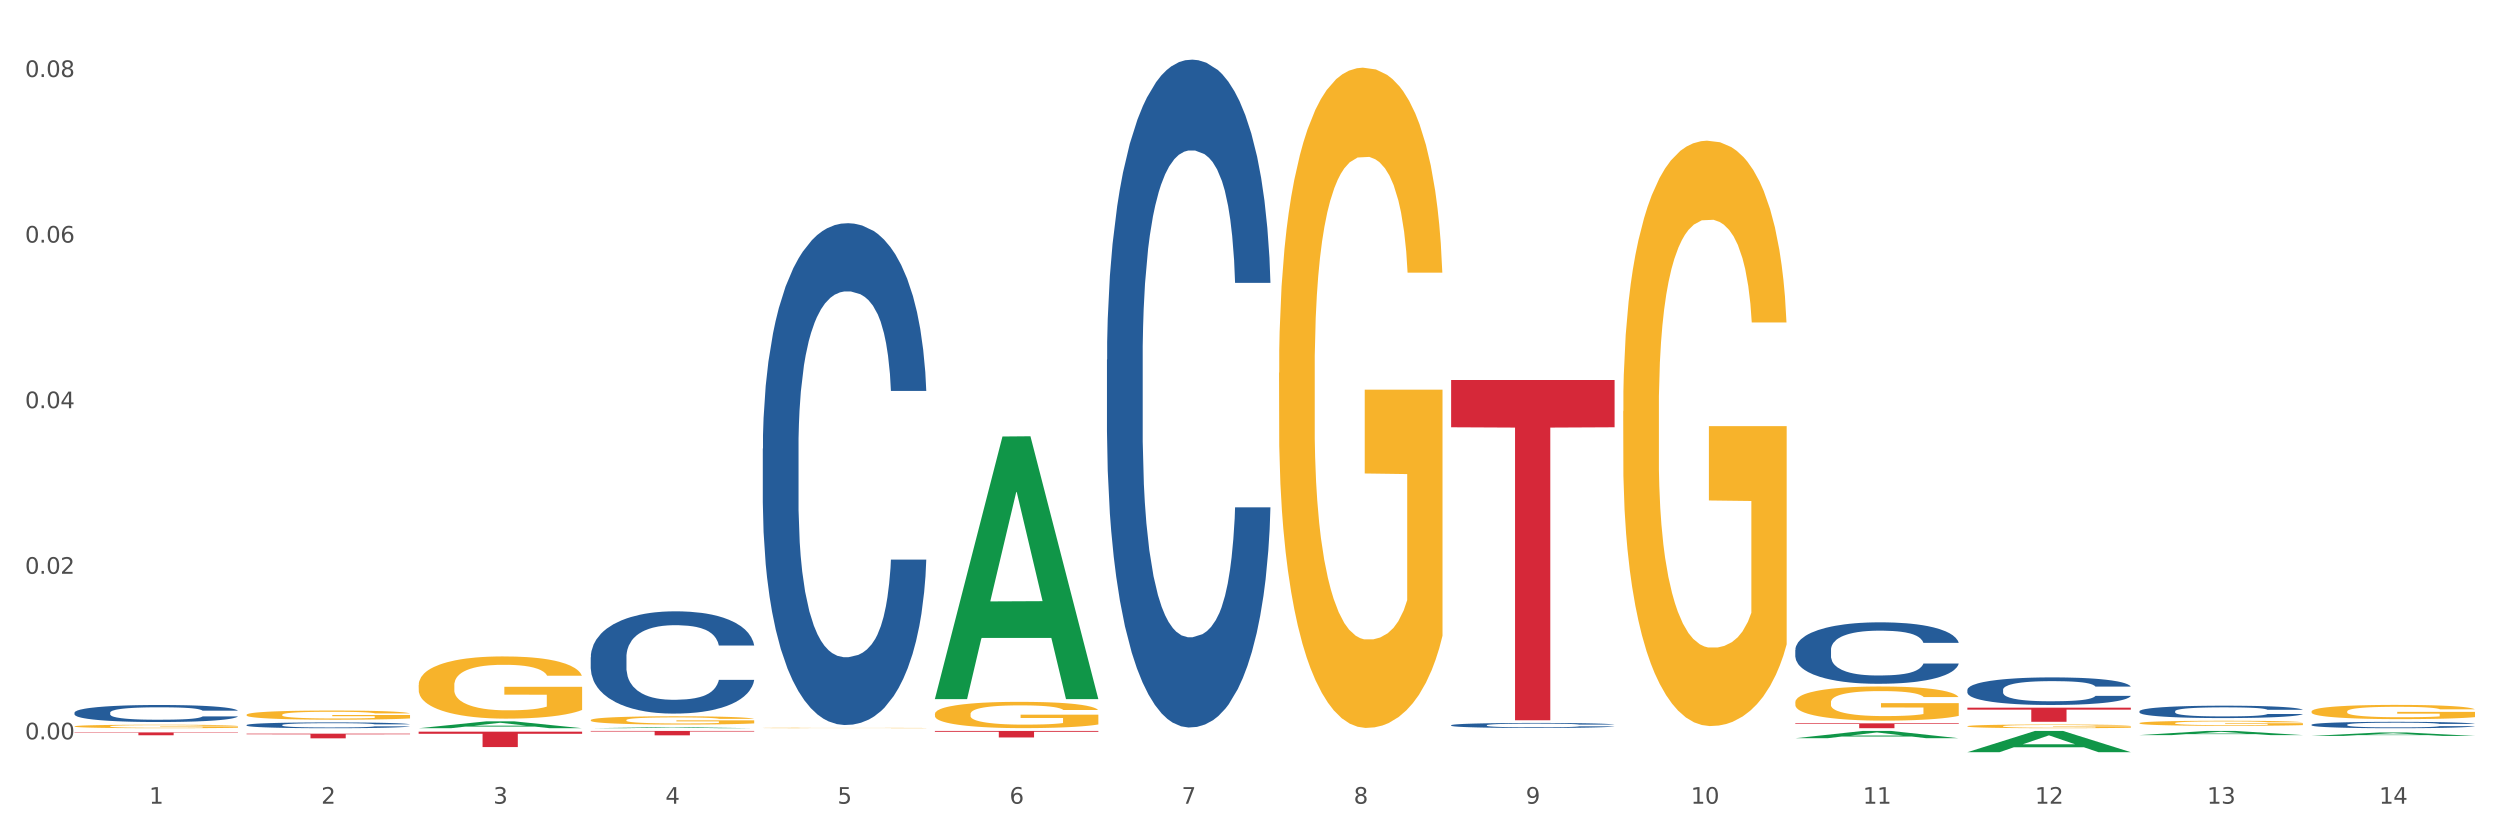 <?xml version="1.0" encoding="utf-8" standalone="no"?>
<!DOCTYPE svg PUBLIC "-//W3C//DTD SVG 1.1//EN"
  "http://www.w3.org/Graphics/SVG/1.1/DTD/svg11.dtd">
<svg xmlns:xlink="http://www.w3.org/1999/xlink" width="1080pt" height="360pt" viewBox="0 0 1080 360" xmlns="http://www.w3.org/2000/svg" version="1.1">
 <rect x="0" y="0" width="1080" height="360" fill="#333333" stroke="none"/>
 <defs>
  <style type="text/css">*{stroke-linejoin: round; stroke-linecap: butt}</style>
 </defs>
 <g id="figure_1">
  <g id="patch_1">
   <path d="M 0 360 
L 1080 360 
L 1080 0 
L 0 0 
z
" style="fill: #ffffff; stroke: #ffffff; stroke-linejoin: miter"/>
  </g>
  <g id="axes_1">
   <g id="matplotlib.axis_1">
    <g id="xtick_1">
     <g id="text_1">
      <!-- 1 -->
      <g style="fill: #4d4d4d" transform="translate(64.432 347.204) scale(0.096 -0.096)">
       <defs>
        <path id="DejaVuSans-31" d="M 794 531 
L 1825 531 
L 1825 4091 
L 703 3866 
L 703 4441 
L 1819 4666 
L 2450 4666 
L 2450 531 
L 3481 531 
L 3481 0 
L 794 0 
L 794 531 
z
" transform="scale(0.016)"/>
       </defs>
       <use xlink:href="#DejaVuSans-31"/>
      </g>
     </g>
    </g>
    <g id="xtick_2">
     <g id="text_2">
      <!-- 2 -->
      <g style="fill: #4d4d4d" transform="translate(138.771 347.204) scale(0.096 -0.096)">
       <defs>
        <path id="DejaVuSans-32" d="M 1228 531 
L 3431 531 
L 3431 0 
L 469 0 
L 469 531 
Q 828 903 1448 1529 
Q 2069 2156 2228 2338 
Q 2531 2678 2651 2914 
Q 2772 3150 2772 3378 
Q 2772 3750 2511 3984 
Q 2250 4219 1831 4219 
Q 1534 4219 1204 4116 
Q 875 4013 500 3803 
L 500 4441 
Q 881 4594 1212 4672 
Q 1544 4750 1819 4750 
Q 2544 4750 2975 4387 
Q 3406 4025 3406 3419 
Q 3406 3131 3298 2873 
Q 3191 2616 2906 2266 
Q 2828 2175 2409 1742 
Q 1991 1309 1228 531 
z
" transform="scale(0.016)"/>
       </defs>
       <use xlink:href="#DejaVuSans-32"/>
      </g>
     </g>
    </g>
    <g id="xtick_3">
     <g id="text_3">
      <!-- 3 -->
      <g style="fill: #4d4d4d" transform="translate(213.109 347.204) scale(0.096 -0.096)">
       <defs>
        <path id="DejaVuSans-33" d="M 2597 2516 
Q 3050 2419 3304 2112 
Q 3559 1806 3559 1356 
Q 3559 666 3084 287 
Q 2609 -91 1734 -91 
Q 1441 -91 1130 -33 
Q 819 25 488 141 
L 488 750 
Q 750 597 1062 519 
Q 1375 441 1716 441 
Q 2309 441 2620 675 
Q 2931 909 2931 1356 
Q 2931 1769 2642 2001 
Q 2353 2234 1838 2234 
L 1294 2234 
L 1294 2753 
L 1863 2753 
Q 2328 2753 2575 2939 
Q 2822 3125 2822 3475 
Q 2822 3834 2567 4026 
Q 2313 4219 1838 4219 
Q 1578 4219 1281 4162 
Q 984 4106 628 3988 
L 628 4550 
Q 988 4650 1302 4700 
Q 1616 4750 1894 4750 
Q 2613 4750 3031 4423 
Q 3450 4097 3450 3541 
Q 3450 3153 3228 2886 
Q 3006 2619 2597 2516 
z
" transform="scale(0.016)"/>
       </defs>
       <use xlink:href="#DejaVuSans-33"/>
      </g>
     </g>
    </g>
    <g id="xtick_4">
     <g id="text_4">
      <!-- 4 -->
      <g style="fill: #4d4d4d" transform="translate(287.448 347.204) scale(0.096 -0.096)">
       <defs>
        <path id="DejaVuSans-34" d="M 2419 4116 
L 825 1625 
L 2419 1625 
L 2419 4116 
z
M 2253 4666 
L 3047 4666 
L 3047 1625 
L 3713 1625 
L 3713 1100 
L 3047 1100 
L 3047 0 
L 2419 0 
L 2419 1100 
L 313 1100 
L 313 1709 
L 2253 4666 
z
" transform="scale(0.016)"/>
       </defs>
       <use xlink:href="#DejaVuSans-34"/>
      </g>
     </g>
    </g>
    <g id="xtick_5">
     <g id="text_5">
      <!-- 5 -->
      <g style="fill: #4d4d4d" transform="translate(361.787 347.204) scale(0.096 -0.096)">
       <defs>
        <path id="DejaVuSans-35" d="M 691 4666 
L 3169 4666 
L 3169 4134 
L 1269 4134 
L 1269 2991 
Q 1406 3038 1543 3061 
Q 1681 3084 1819 3084 
Q 2600 3084 3056 2656 
Q 3513 2228 3513 1497 
Q 3513 744 3044 326 
Q 2575 -91 1722 -91 
Q 1428 -91 1123 -41 
Q 819 9 494 109 
L 494 744 
Q 775 591 1075 516 
Q 1375 441 1709 441 
Q 2250 441 2565 725 
Q 2881 1009 2881 1497 
Q 2881 1984 2565 2268 
Q 2250 2553 1709 2553 
Q 1456 2553 1204 2497 
Q 953 2441 691 2322 
L 691 4666 
z
" transform="scale(0.016)"/>
       </defs>
       <use xlink:href="#DejaVuSans-35"/>
      </g>
     </g>
    </g>
    <g id="xtick_6">
     <g id="text_6">
      <!-- 6 -->
      <g style="fill: #4d4d4d" transform="translate(436.125 347.204) scale(0.096 -0.096)">
       <defs>
        <path id="DejaVuSans-36" d="M 2113 2584 
Q 1688 2584 1439 2293 
Q 1191 2003 1191 1497 
Q 1191 994 1439 701 
Q 1688 409 2113 409 
Q 2538 409 2786 701 
Q 3034 994 3034 1497 
Q 3034 2003 2786 2293 
Q 2538 2584 2113 2584 
z
M 3366 4563 
L 3366 3988 
Q 3128 4100 2886 4159 
Q 2644 4219 2406 4219 
Q 1781 4219 1451 3797 
Q 1122 3375 1075 2522 
Q 1259 2794 1537 2939 
Q 1816 3084 2150 3084 
Q 2853 3084 3261 2657 
Q 3669 2231 3669 1497 
Q 3669 778 3244 343 
Q 2819 -91 2113 -91 
Q 1303 -91 875 529 
Q 447 1150 447 2328 
Q 447 3434 972 4092 
Q 1497 4750 2381 4750 
Q 2619 4750 2861 4703 
Q 3103 4656 3366 4563 
z
" transform="scale(0.016)"/>
       </defs>
       <use xlink:href="#DejaVuSans-36"/>
      </g>
     </g>
    </g>
    <g id="xtick_7">
     <g id="text_7">
      <!-- 7 -->
      <g style="fill: #4d4d4d" transform="translate(510.464 347.204) scale(0.096 -0.096)">
       <defs>
        <path id="DejaVuSans-37" d="M 525 4666 
L 3525 4666 
L 3525 4397 
L 1831 0 
L 1172 0 
L 2766 4134 
L 525 4134 
L 525 4666 
z
" transform="scale(0.016)"/>
       </defs>
       <use xlink:href="#DejaVuSans-37"/>
      </g>
     </g>
    </g>
    <g id="xtick_8">
     <g id="text_8">
      <!-- 8 -->
      <g style="fill: #4d4d4d" transform="translate(584.803 347.204) scale(0.096 -0.096)">
       <defs>
        <path id="DejaVuSans-38" d="M 2034 2216 
Q 1584 2216 1326 1975 
Q 1069 1734 1069 1313 
Q 1069 891 1326 650 
Q 1584 409 2034 409 
Q 2484 409 2743 651 
Q 3003 894 3003 1313 
Q 3003 1734 2745 1975 
Q 2488 2216 2034 2216 
z
M 1403 2484 
Q 997 2584 770 2862 
Q 544 3141 544 3541 
Q 544 4100 942 4425 
Q 1341 4750 2034 4750 
Q 2731 4750 3128 4425 
Q 3525 4100 3525 3541 
Q 3525 3141 3298 2862 
Q 3072 2584 2669 2484 
Q 3125 2378 3379 2068 
Q 3634 1759 3634 1313 
Q 3634 634 3220 271 
Q 2806 -91 2034 -91 
Q 1263 -91 848 271 
Q 434 634 434 1313 
Q 434 1759 690 2068 
Q 947 2378 1403 2484 
z
M 1172 3481 
Q 1172 3119 1398 2916 
Q 1625 2713 2034 2713 
Q 2441 2713 2670 2916 
Q 2900 3119 2900 3481 
Q 2900 3844 2670 4047 
Q 2441 4250 2034 4250 
Q 1625 4250 1398 4047 
Q 1172 3844 1172 3481 
z
" transform="scale(0.016)"/>
       </defs>
       <use xlink:href="#DejaVuSans-38"/>
      </g>
     </g>
    </g>
    <g id="xtick_9">
     <g id="text_9">
      <!-- 9 -->
      <g style="fill: #4d4d4d" transform="translate(659.142 347.204) scale(0.096 -0.096)">
       <defs>
        <path id="DejaVuSans-39" d="M 703 97 
L 703 672 
Q 941 559 1184 500 
Q 1428 441 1663 441 
Q 2288 441 2617 861 
Q 2947 1281 2994 2138 
Q 2813 1869 2534 1725 
Q 2256 1581 1919 1581 
Q 1219 1581 811 2004 
Q 403 2428 403 3163 
Q 403 3881 828 4315 
Q 1253 4750 1959 4750 
Q 2769 4750 3195 4129 
Q 3622 3509 3622 2328 
Q 3622 1225 3098 567 
Q 2575 -91 1691 -91 
Q 1453 -91 1209 -44 
Q 966 3 703 97 
z
M 1959 2075 
Q 2384 2075 2632 2365 
Q 2881 2656 2881 3163 
Q 2881 3666 2632 3958 
Q 2384 4250 1959 4250 
Q 1534 4250 1286 3958 
Q 1038 3666 1038 3163 
Q 1038 2656 1286 2365 
Q 1534 2075 1959 2075 
z
" transform="scale(0.016)"/>
       </defs>
       <use xlink:href="#DejaVuSans-39"/>
      </g>
     </g>
    </g>
    <g id="xtick_10">
     <g id="text_10">
      <!-- 10 -->
      <g style="fill: #4d4d4d" transform="translate(730.426 347.204) scale(0.096 -0.096)">
       <defs>
        <path id="DejaVuSans-30" d="M 2034 4250 
Q 1547 4250 1301 3770 
Q 1056 3291 1056 2328 
Q 1056 1369 1301 889 
Q 1547 409 2034 409 
Q 2525 409 2770 889 
Q 3016 1369 3016 2328 
Q 3016 3291 2770 3770 
Q 2525 4250 2034 4250 
z
M 2034 4750 
Q 2819 4750 3233 4129 
Q 3647 3509 3647 2328 
Q 3647 1150 3233 529 
Q 2819 -91 2034 -91 
Q 1250 -91 836 529 
Q 422 1150 422 2328 
Q 422 3509 836 4129 
Q 1250 4750 2034 4750 
z
" transform="scale(0.016)"/>
       </defs>
       <use xlink:href="#DejaVuSans-31"/>
       <use xlink:href="#DejaVuSans-30" transform="translate(63.623 0)"/>
      </g>
     </g>
    </g>
    <g id="xtick_11">
     <g id="text_11">
      <!-- 11 -->
      <g style="fill: #4d4d4d" transform="translate(804.765 347.204) scale(0.096 -0.096)">
       <use xlink:href="#DejaVuSans-31"/>
       <use xlink:href="#DejaVuSans-31" transform="translate(63.623 0)"/>
      </g>
     </g>
    </g>
    <g id="xtick_12">
     <g id="text_12">
      <!-- 12 -->
      <g style="fill: #4d4d4d" transform="translate(879.104 347.204) scale(0.096 -0.096)">
       <use xlink:href="#DejaVuSans-31"/>
       <use xlink:href="#DejaVuSans-32" transform="translate(63.623 0)"/>
      </g>
     </g>
    </g>
    <g id="xtick_13">
     <g id="text_13">
      <!-- 13 -->
      <g style="fill: #4d4d4d" transform="translate(953.442 347.204) scale(0.096 -0.096)">
       <use xlink:href="#DejaVuSans-31"/>
       <use xlink:href="#DejaVuSans-33" transform="translate(63.623 0)"/>
      </g>
     </g>
    </g>
    <g id="xtick_14">
     <g id="text_14">
      <!-- 14 -->
      <g style="fill: #4d4d4d" transform="translate(1027.781 347.204) scale(0.096 -0.096)">
       <use xlink:href="#DejaVuSans-31"/>
       <use xlink:href="#DejaVuSans-34" transform="translate(63.623 0)"/>
      </g>
     </g>
    </g>
    <g id="xtick_15"/>
    <g id="xtick_16"/>
    <g id="xtick_17"/>
    <g id="xtick_18"/>
    <g id="xtick_19"/>
    <g id="xtick_20"/>
    <g id="xtick_21"/>
    <g id="xtick_22"/>
    <g id="xtick_23"/>
    <g id="xtick_24"/>
    <g id="xtick_25"/>
    <g id="xtick_26"/>
    <g id="xtick_27"/>
   </g>
   <g id="matplotlib.axis_2">
    <g id="ytick_1">
     <g id="text_15">
      <!-- 0.00 -->
      <g style="fill: #4d4d4d" transform="translate(10.8 319.402) scale(0.096 -0.096)">
       <defs>
        <path id="DejaVuSans-2e" d="M 684 794 
L 1344 794 
L 1344 0 
L 684 0 
L 684 794 
z
" transform="scale(0.016)"/>
       </defs>
       <use xlink:href="#DejaVuSans-30"/>
       <use xlink:href="#DejaVuSans-2e" transform="translate(63.623 0)"/>
       <use xlink:href="#DejaVuSans-30" transform="translate(95.41 0)"/>
       <use xlink:href="#DejaVuSans-30" transform="translate(159.033 0)"/>
      </g>
     </g>
    </g>
    <g id="ytick_2">
     <g id="text_16">
      <!-- 0.02 -->
      <g style="fill: #4d4d4d" transform="translate(10.8 247.869) scale(0.096 -0.096)">
       <use xlink:href="#DejaVuSans-30"/>
       <use xlink:href="#DejaVuSans-2e" transform="translate(63.623 0)"/>
       <use xlink:href="#DejaVuSans-30" transform="translate(95.41 0)"/>
       <use xlink:href="#DejaVuSans-32" transform="translate(159.033 0)"/>
      </g>
     </g>
    </g>
    <g id="ytick_3">
     <g id="text_17">
      <!-- 0.04 -->
      <g style="fill: #4d4d4d" transform="translate(10.8 176.337) scale(0.096 -0.096)">
       <use xlink:href="#DejaVuSans-30"/>
       <use xlink:href="#DejaVuSans-2e" transform="translate(63.623 0)"/>
       <use xlink:href="#DejaVuSans-30" transform="translate(95.41 0)"/>
       <use xlink:href="#DejaVuSans-34" transform="translate(159.033 0)"/>
      </g>
     </g>
    </g>
    <g id="ytick_4">
     <g id="text_18">
      <!-- 0.06 -->
      <g style="fill: #4d4d4d" transform="translate(10.8 104.804) scale(0.096 -0.096)">
       <use xlink:href="#DejaVuSans-30"/>
       <use xlink:href="#DejaVuSans-2e" transform="translate(63.623 0)"/>
       <use xlink:href="#DejaVuSans-30" transform="translate(95.41 0)"/>
       <use xlink:href="#DejaVuSans-36" transform="translate(159.033 0)"/>
      </g>
     </g>
    </g>
    <g id="ytick_5">
     <g id="text_19">
      <!-- 0.08 -->
      <g style="fill: #4d4d4d" transform="translate(10.8 33.272) scale(0.096 -0.096)">
       <use xlink:href="#DejaVuSans-30"/>
       <use xlink:href="#DejaVuSans-2e" transform="translate(63.623 0)"/>
       <use xlink:href="#DejaVuSans-30" transform="translate(95.41 0)"/>
       <use xlink:href="#DejaVuSans-38" transform="translate(159.033 0)"/>
      </g>
     </g>
    </g>
    <g id="ytick_6"/>
    <g id="ytick_7"/>
    <g id="ytick_8"/>
    <g id="ytick_9"/>
   </g>
   <g id="PolyCollection_1">
    <path d="M 106.514 315.776 
L 106.587 315.776 
L 135.709 315.755 
L 147.795 315.755 
L 177.135 315.777 
L 163.157 315.777 
L 156.823 315.771 
L 126.754 315.771 
L 126.535 315.772 
L 120.42 315.777 
L 106.514 315.777 
L 106.514 315.776 
L 130.54 315.768 
L 153.037 315.768 
L 141.897 315.759 
L 141.752 315.759 
L 141.606 315.759 
L 130.467 315.768 
L 130.54 315.768 
L 106.514 315.776 
z
" clip-path="url(#p6aaf19f82e)" style="fill: #109648"/>
    <path d="M 478.207 155.399 
L 478.291 155.135 
L 478.291 147.757 
L 478.541 137.745 
L 479.459 119.3 
L 480.628 105.335 
L 482.632 88.998 
L 483.717 82.147 
L 485.136 74.506 
L 488.058 62.122 
L 491.397 51.582 
L 493.734 45.785 
L 495.487 42.096 
L 499.41 35.509 
L 501.664 32.61 
L 504.002 30.239 
L 506.005 28.658 
L 509.344 26.813 
L 512.016 26.023 
L 515.104 25.759 
L 517.692 26.023 
L 521.115 27.077 
L 526.123 30.239 
L 528.043 32.083 
L 530.631 35.245 
L 533.302 39.461 
L 535.473 43.677 
L 537.977 49.737 
L 540.565 57.642 
L 543.069 67.655 
L 544.822 76.877 
L 546.241 86.627 
L 547.493 98.484 
L 548.412 111.395 
L 548.829 122.198 
L 533.553 122.198 
L 533.135 112.449 
L 532.301 101.909 
L 531.466 94.795 
L 530.548 88.998 
L 529.128 82.411 
L 527.876 78.195 
L 525.789 73.188 
L 523.869 70.027 
L 522.283 68.182 
L 520.363 66.601 
L 516.273 65.02 
L 513.351 65.02 
L 511.515 65.547 
L 509.261 66.865 
L 507.341 68.709 
L 505.087 71.871 
L 503.334 75.296 
L 501.581 79.776 
L 500.579 82.938 
L 499.077 88.735 
L 498.075 93.478 
L 496.739 101.646 
L 495.988 107.443 
L 494.652 122.462 
L 494.068 133.529 
L 493.818 141.17 
L 493.651 149.602 
L 493.651 190.707 
L 494.151 209.152 
L 494.569 217.056 
L 495.237 226.015 
L 496.489 237.609 
L 498.325 248.939 
L 500.245 257.108 
L 501.831 262.114 
L 503.334 265.803 
L 504.837 268.701 
L 506.673 271.336 
L 508.176 272.917 
L 510.429 274.498 
L 513.101 275.289 
L 515.188 275.289 
L 519.445 273.971 
L 521.365 272.654 
L 523.202 270.809 
L 525.205 267.911 
L 526.791 264.749 
L 527.709 262.377 
L 529.212 257.371 
L 530.381 252.101 
L 531.382 246.041 
L 532.05 240.771 
L 532.801 232.866 
L 533.386 223.907 
L 533.553 219.164 
L 548.829 219.164 
L 548.495 228.65 
L 547.911 237.872 
L 546.742 250.257 
L 545.824 257.371 
L 544.405 266.066 
L 542.902 273.444 
L 540.815 281.613 
L 538.895 287.673 
L 536.892 292.943 
L 534.721 297.686 
L 530.798 304.273 
L 529.379 306.117 
L 526.374 309.279 
L 524.036 311.124 
L 520.614 312.968 
L 517.108 314.022 
L 513.435 314.286 
L 510.179 313.759 
L 506.59 312.178 
L 504.336 310.597 
L 501.831 308.225 
L 498.91 304.537 
L 496.155 300.057 
L 493.567 294.787 
L 491.146 288.727 
L 488.892 281.876 
L 485.971 270.546 
L 483.8 259.479 
L 482.214 249.203 
L 481.129 240.507 
L 480.044 229.441 
L 479.459 221.799 
L 478.541 203.355 
L 478.207 186.228 
L 478.207 155.399 
z
" clip-path="url(#p6aaf19f82e)" style="fill: #255c99"/>
    <path d="M 329.53 193.828 
L 329.613 193.63 
L 329.613 188.087 
L 329.864 180.563 
L 330.782 166.704 
L 331.951 156.211 
L 333.954 143.935 
L 335.039 138.788 
L 336.458 133.046 
L 339.38 123.741 
L 342.719 115.821 
L 345.057 111.465 
L 346.81 108.694 
L 350.733 103.744 
L 352.987 101.566 
L 355.324 99.784 
L 357.328 98.596 
L 360.667 97.21 
L 363.338 96.616 
L 366.427 96.418 
L 369.015 96.616 
L 372.437 97.408 
L 377.446 99.784 
L 379.366 101.17 
L 381.954 103.546 
L 384.625 106.714 
L 386.795 109.882 
L 389.3 114.435 
L 391.887 120.375 
L 394.392 127.898 
L 396.145 134.828 
L 397.564 142.154 
L 398.816 151.063 
L 399.734 160.764 
L 400.152 168.882 
L 384.875 168.882 
L 384.458 161.556 
L 383.623 153.637 
L 382.788 148.291 
L 381.87 143.935 
L 380.451 138.986 
L 379.199 135.818 
L 377.112 132.056 
L 375.192 129.68 
L 373.606 128.294 
L 371.686 127.107 
L 367.595 125.919 
L 364.674 125.919 
L 362.837 126.315 
L 360.583 127.304 
L 358.663 128.69 
L 356.41 131.066 
L 354.656 133.64 
L 352.903 137.006 
L 351.902 139.382 
L 350.399 143.737 
L 349.397 147.301 
L 348.062 153.439 
L 347.31 157.795 
L 345.975 169.08 
L 345.391 177.395 
L 345.14 183.137 
L 344.973 189.473 
L 344.973 220.359 
L 345.474 234.218 
L 345.891 240.158 
L 346.559 246.889 
L 347.811 255.601 
L 349.648 264.114 
L 351.568 270.252 
L 353.154 274.013 
L 354.656 276.785 
L 356.159 278.963 
L 357.996 280.943 
L 359.498 282.131 
L 361.752 283.319 
L 364.423 283.913 
L 366.51 283.913 
L 370.768 282.923 
L 372.688 281.933 
L 374.524 280.547 
L 376.528 278.369 
L 378.114 275.993 
L 379.032 274.211 
L 380.534 270.45 
L 381.703 266.49 
L 382.705 261.936 
L 383.373 257.976 
L 384.124 252.037 
L 384.708 245.305 
L 384.875 241.741 
L 400.152 241.741 
L 399.818 248.869 
L 399.233 255.799 
L 398.065 265.104 
L 397.146 270.45 
L 395.727 276.983 
L 394.225 282.527 
L 392.138 288.665 
L 390.218 293.218 
L 388.214 297.178 
L 386.044 300.742 
L 382.121 305.691 
L 380.701 307.077 
L 377.696 309.453 
L 375.359 310.839 
L 371.936 312.225 
L 368.43 313.017 
L 364.757 313.215 
L 361.502 312.819 
L 357.912 311.631 
L 355.658 310.443 
L 353.154 308.661 
L 350.232 305.889 
L 347.477 302.524 
L 344.89 298.564 
L 342.469 294.01 
L 340.215 288.863 
L 337.293 280.349 
L 335.123 272.034 
L 333.537 264.312 
L 332.452 257.778 
L 331.366 249.463 
L 330.782 243.721 
L 329.864 229.862 
L 329.53 216.993 
L 329.53 193.828 
z
" clip-path="url(#p6aaf19f82e)" style="fill: #255c99"/>
    <path d="M 255.191 283.941 
L 255.275 283.901 
L 255.275 282.771 
L 255.525 281.237 
L 256.443 278.412 
L 257.612 276.273 
L 259.615 273.77 
L 260.701 272.721 
L 262.12 271.55 
L 265.041 269.653 
L 268.381 268.039 
L 270.718 267.151 
L 272.471 266.586 
L 276.394 265.577 
L 278.648 265.133 
L 280.986 264.77 
L 282.989 264.528 
L 286.328 264.245 
L 288.999 264.124 
L 292.088 264.084 
L 294.676 264.124 
L 298.098 264.286 
L 303.107 264.77 
L 305.027 265.052 
L 307.615 265.537 
L 310.286 266.182 
L 312.457 266.828 
L 314.961 267.757 
L 317.549 268.967 
L 320.053 270.501 
L 321.806 271.914 
L 323.225 273.407 
L 324.477 275.223 
L 325.396 277.201 
L 325.813 278.856 
L 310.537 278.856 
L 310.119 277.362 
L 309.284 275.748 
L 308.45 274.658 
L 307.531 273.77 
L 306.112 272.761 
L 304.86 272.115 
L 302.773 271.349 
L 300.853 270.864 
L 299.267 270.582 
L 297.347 270.34 
L 293.257 270.097 
L 290.335 270.097 
L 288.499 270.178 
L 286.245 270.38 
L 284.325 270.662 
L 282.071 271.147 
L 280.318 271.671 
L 278.565 272.358 
L 277.563 272.842 
L 276.06 273.73 
L 275.059 274.456 
L 273.723 275.708 
L 272.972 276.595 
L 271.636 278.896 
L 271.052 280.591 
L 270.801 281.762 
L 270.634 283.053 
L 270.634 289.349 
L 271.135 292.175 
L 271.553 293.385 
L 272.22 294.758 
L 273.473 296.534 
L 275.309 298.269 
L 277.229 299.52 
L 278.815 300.287 
L 280.318 300.852 
L 281.82 301.296 
L 283.657 301.7 
L 285.159 301.942 
L 287.413 302.184 
L 290.085 302.305 
L 292.172 302.305 
L 296.429 302.103 
L 298.349 301.901 
L 300.185 301.619 
L 302.189 301.175 
L 303.775 300.691 
L 304.693 300.327 
L 306.196 299.561 
L 307.364 298.753 
L 308.366 297.825 
L 309.034 297.018 
L 309.785 295.807 
L 310.37 294.435 
L 310.537 293.708 
L 325.813 293.708 
L 325.479 295.161 
L 324.895 296.574 
L 323.726 298.471 
L 322.808 299.561 
L 321.389 300.892 
L 319.886 302.023 
L 317.799 303.274 
L 315.879 304.202 
L 313.876 305.009 
L 311.705 305.736 
L 307.782 306.745 
L 306.363 307.027 
L 303.358 307.512 
L 301.02 307.794 
L 297.598 308.077 
L 294.092 308.238 
L 290.419 308.278 
L 287.163 308.198 
L 283.573 307.956 
L 281.32 307.713 
L 278.815 307.35 
L 275.893 306.785 
L 273.139 306.099 
L 270.551 305.292 
L 268.13 304.363 
L 265.876 303.314 
L 262.955 301.579 
L 260.784 299.883 
L 259.198 298.309 
L 258.113 296.977 
L 257.028 295.282 
L 256.443 294.112 
L 255.525 291.287 
L 255.191 288.663 
L 255.191 283.941 
z
" clip-path="url(#p6aaf19f82e)" style="fill: #255c99"/>
    <path d="M 106.514 313.206 
L 106.597 313.204 
L 106.597 313.14 
L 106.848 313.052 
L 107.766 312.891 
L 108.935 312.769 
L 110.938 312.626 
L 112.023 312.566 
L 113.442 312.499 
L 116.364 312.391 
L 119.703 312.299 
L 122.04 312.248 
L 123.794 312.216 
L 127.717 312.159 
L 129.971 312.133 
L 132.308 312.113 
L 134.312 312.099 
L 137.651 312.083 
L 140.322 312.076 
L 143.411 312.073 
L 145.998 312.076 
L 149.421 312.085 
L 154.43 312.113 
L 156.35 312.129 
L 158.937 312.156 
L 161.609 312.193 
L 163.779 312.23 
L 166.283 312.283 
L 168.871 312.352 
L 171.376 312.44 
L 173.129 312.52 
L 174.548 312.605 
L 175.8 312.709 
L 176.718 312.822 
L 177.135 312.916 
L 161.859 312.916 
L 161.442 312.831 
L 160.607 312.739 
L 159.772 312.677 
L 158.854 312.626 
L 157.435 312.568 
L 156.183 312.532 
L 154.096 312.488 
L 152.176 312.46 
L 150.59 312.444 
L 148.67 312.43 
L 144.579 312.417 
L 141.658 312.417 
L 139.821 312.421 
L 137.567 312.433 
L 135.647 312.449 
L 133.393 312.476 
L 131.64 312.506 
L 129.887 312.545 
L 128.886 312.573 
L 127.383 312.624 
L 126.381 312.665 
L 125.046 312.737 
L 124.294 312.787 
L 122.959 312.918 
L 122.374 313.015 
L 122.124 313.082 
L 121.957 313.156 
L 121.957 313.515 
L 122.458 313.676 
L 122.875 313.745 
L 123.543 313.823 
L 124.795 313.925 
L 126.632 314.024 
L 128.552 314.095 
L 130.138 314.139 
L 131.64 314.171 
L 133.143 314.196 
L 134.979 314.219 
L 136.482 314.233 
L 138.736 314.247 
L 141.407 314.254 
L 143.494 314.254 
L 147.751 314.243 
L 149.671 314.231 
L 151.508 314.215 
L 153.511 314.19 
L 155.097 314.162 
L 156.016 314.141 
L 157.518 314.097 
L 158.687 314.051 
L 159.689 313.998 
L 160.357 313.952 
L 161.108 313.883 
L 161.692 313.805 
L 161.859 313.764 
L 177.135 313.764 
L 176.802 313.846 
L 176.217 313.927 
L 175.049 314.035 
L 174.13 314.097 
L 172.711 314.173 
L 171.209 314.238 
L 169.122 314.309 
L 167.202 314.362 
L 165.198 314.408 
L 163.028 314.45 
L 159.104 314.507 
L 157.685 314.523 
L 154.68 314.551 
L 152.343 314.567 
L 148.92 314.583 
L 145.414 314.593 
L 141.741 314.595 
L 138.486 314.59 
L 134.896 314.576 
L 132.642 314.563 
L 130.138 314.542 
L 127.216 314.51 
L 124.461 314.47 
L 121.874 314.424 
L 119.453 314.371 
L 117.199 314.312 
L 114.277 314.213 
L 112.107 314.116 
L 110.521 314.026 
L 109.435 313.95 
L 108.35 313.853 
L 107.766 313.787 
L 106.848 313.625 
L 106.514 313.476 
L 106.514 313.206 
z
" clip-path="url(#p6aaf19f82e)" style="fill: #255c99"/>
    <path d="M 32.175 307.862 
L 32.258 307.855 
L 32.258 307.667 
L 32.509 307.411 
L 33.427 306.941 
L 34.596 306.584 
L 36.599 306.167 
L 37.684 305.993 
L 39.104 305.798 
L 42.025 305.482 
L 45.364 305.213 
L 47.702 305.065 
L 49.455 304.971 
L 53.378 304.802 
L 55.632 304.729 
L 57.969 304.668 
L 59.973 304.628 
L 63.312 304.581 
L 65.983 304.56 
L 69.072 304.554 
L 71.66 304.56 
L 75.082 304.587 
L 80.091 304.668 
L 82.011 304.715 
L 84.599 304.796 
L 87.27 304.903 
L 89.44 305.011 
L 91.945 305.166 
L 94.533 305.367 
L 97.037 305.623 
L 98.79 305.858 
L 100.209 306.107 
L 101.461 306.409 
L 102.379 306.739 
L 102.797 307.015 
L 87.52 307.015 
L 87.103 306.766 
L 86.268 306.497 
L 85.434 306.315 
L 84.515 306.167 
L 83.096 305.999 
L 81.844 305.892 
L 79.757 305.764 
L 77.837 305.683 
L 76.251 305.636 
L 74.331 305.596 
L 70.241 305.556 
L 67.319 305.556 
L 65.482 305.569 
L 63.229 305.603 
L 61.309 305.65 
L 59.055 305.73 
L 57.302 305.818 
L 55.549 305.932 
L 54.547 306.013 
L 53.044 306.161 
L 52.043 306.282 
L 50.707 306.49 
L 49.956 306.638 
L 48.62 307.021 
L 48.036 307.304 
L 47.785 307.499 
L 47.618 307.714 
L 47.618 308.763 
L 48.119 309.233 
L 48.537 309.435 
L 49.204 309.664 
L 50.457 309.96 
L 52.293 310.249 
L 54.213 310.457 
L 55.799 310.585 
L 57.302 310.679 
L 58.804 310.753 
L 60.641 310.82 
L 62.143 310.861 
L 64.397 310.901 
L 67.069 310.921 
L 69.155 310.921 
L 73.413 310.887 
L 75.333 310.854 
L 77.169 310.807 
L 79.173 310.733 
L 80.759 310.652 
L 81.677 310.592 
L 83.18 310.464 
L 84.348 310.329 
L 85.35 310.175 
L 86.018 310.04 
L 86.769 309.839 
L 87.353 309.61 
L 87.52 309.489 
L 102.797 309.489 
L 102.463 309.731 
L 101.879 309.966 
L 100.71 310.282 
L 99.792 310.464 
L 98.372 310.686 
L 96.87 310.874 
L 94.783 311.082 
L 92.863 311.237 
L 90.86 311.372 
L 88.689 311.493 
L 84.766 311.661 
L 83.347 311.708 
L 80.341 311.788 
L 78.004 311.835 
L 74.581 311.883 
L 71.075 311.909 
L 67.402 311.916 
L 64.147 311.903 
L 60.557 311.862 
L 58.303 311.822 
L 55.799 311.762 
L 52.877 311.667 
L 50.123 311.553 
L 47.535 311.419 
L 45.114 311.264 
L 42.86 311.089 
L 39.938 310.8 
L 37.768 310.518 
L 36.182 310.255 
L 35.097 310.034 
L 34.011 309.751 
L 33.427 309.556 
L 32.509 309.085 
L 32.175 308.648 
L 32.175 307.862 
z
" clip-path="url(#p6aaf19f82e)" style="fill: #255c99"/>
    <path d="M 32.175 313.778 
L 32.258 313.777 
L 32.258 313.727 
L 32.425 313.684 
L 33.259 313.58 
L 34.51 313.494 
L 35.427 313.448 
L 36.344 313.41 
L 37.428 313.373 
L 38.762 313.334 
L 41.18 313.277 
L 42.681 313.248 
L 44.515 313.218 
L 47.85 313.173 
L 50.268 313.148 
L 52.77 313.127 
L 56.855 313.103 
L 59.523 313.091 
L 62.358 313.083 
L 65.777 313.078 
L 68.361 313.076 
L 74.031 313.08 
L 78.867 313.093 
L 81.202 313.103 
L 84.203 313.119 
L 85.788 313.13 
L 88.372 313.152 
L 91.04 313.182 
L 92.875 313.207 
L 95.626 313.254 
L 97.711 313.301 
L 99.628 313.359 
L 100.629 313.399 
L 101.379 313.437 
L 102.046 313.48 
L 102.713 313.548 
L 87.705 313.548 
L 87.122 313.499 
L 86.204 313.453 
L 84.87 313.409 
L 83.703 313.381 
L 81.702 313.347 
L 79.868 313.324 
L 77.95 313.308 
L 75.615 313.294 
L 73.781 313.287 
L 71.196 313.281 
L 66.11 313.283 
L 62.692 313.294 
L 60.357 313.308 
L 58.856 313.32 
L 57.522 313.334 
L 56.021 313.354 
L 54.27 313.383 
L 53.02 313.409 
L 51.769 313.442 
L 50.768 313.476 
L 49.851 313.514 
L 49.101 313.556 
L 48.517 313.599 
L 48.017 313.652 
L 47.6 313.739 
L 47.6 313.929 
L 47.767 313.972 
L 48.184 314.029 
L 48.684 314.072 
L 49.518 314.123 
L 50.268 314.158 
L 51.686 314.208 
L 53.27 314.249 
L 54.52 314.276 
L 55.771 314.298 
L 57.939 314.329 
L 60.357 314.353 
L 62.441 314.369 
L 65.276 314.383 
L 67.194 314.388 
L 68.862 314.391 
L 72.947 314.391 
L 75.865 314.387 
L 79.117 314.377 
L 81.619 314.365 
L 83.703 314.349 
L 86.038 314.324 
L 87.538 314.301 
L 87.538 314.011 
L 69.195 314.01 
L 69.195 313.817 
L 102.797 313.817 
L 102.797 314.383 
L 101.379 314.412 
L 99.795 314.438 
L 98.128 314.462 
L 95.626 314.491 
L 92.625 314.519 
L 89.956 314.538 
L 87.122 314.555 
L 83.786 314.57 
L 79.451 314.584 
L 76.783 314.589 
L 73.447 314.593 
L 69.529 314.595 
L 66.11 314.592 
L 62.775 314.585 
L 59.273 314.573 
L 55.855 314.555 
L 53.27 314.537 
L 50.685 314.514 
L 47.934 314.485 
L 45.766 314.458 
L 44.098 314.433 
L 42.264 314.401 
L 40.263 314.359 
L 38.762 314.322 
L 37.428 314.283 
L 36.01 314.233 
L 35.01 314.19 
L 34.009 314.136 
L 33.426 314.096 
L 32.759 314.033 
L 32.258 313.946 
L 32.175 313.778 
z
" clip-path="url(#p6aaf19f82e)" style="fill: #f7b32b"/>
    <path d="M 106.514 308.782 
L 106.597 308.779 
L 106.597 308.649 
L 106.764 308.536 
L 107.598 308.265 
L 108.848 308.041 
L 109.765 307.921 
L 110.683 307.824 
L 111.767 307.726 
L 113.101 307.625 
L 115.519 307.476 
L 117.019 307.4 
L 118.854 307.321 
L 122.189 307.205 
L 124.607 307.14 
L 127.108 307.086 
L 131.194 307.021 
L 133.862 306.992 
L 136.697 306.97 
L 140.115 306.955 
L 142.7 306.952 
L 148.37 306.963 
L 153.206 306.995 
L 155.54 307.021 
L 158.542 307.064 
L 160.126 307.093 
L 162.711 307.151 
L 165.379 307.227 
L 167.213 307.292 
L 169.965 307.415 
L 172.049 307.538 
L 173.967 307.69 
L 174.968 307.795 
L 175.718 307.892 
L 176.385 308.005 
L 177.052 308.182 
L 162.044 308.182 
L 161.46 308.055 
L 160.543 307.936 
L 159.209 307.82 
L 158.042 307.748 
L 156.041 307.657 
L 154.206 307.599 
L 152.289 307.556 
L 149.954 307.52 
L 148.12 307.502 
L 145.535 307.487 
L 140.449 307.491 
L 137.03 307.52 
L 134.696 307.556 
L 133.195 307.589 
L 131.861 307.625 
L 130.36 307.675 
L 128.609 307.751 
L 127.358 307.82 
L 126.108 307.907 
L 125.107 307.994 
L 124.19 308.095 
L 123.44 308.204 
L 122.856 308.316 
L 122.356 308.453 
L 121.939 308.681 
L 121.939 309.177 
L 122.106 309.289 
L 122.522 309.437 
L 123.023 309.549 
L 123.856 309.683 
L 124.607 309.774 
L 126.024 309.904 
L 127.609 310.013 
L 128.859 310.081 
L 130.11 310.139 
L 132.278 310.219 
L 134.696 310.284 
L 136.78 310.324 
L 139.615 310.36 
L 141.533 310.374 
L 143.2 310.382 
L 147.286 310.382 
L 150.204 310.371 
L 153.456 310.345 
L 155.957 310.313 
L 158.042 310.273 
L 160.376 310.208 
L 161.877 310.146 
L 161.877 309.39 
L 143.534 309.387 
L 143.534 308.884 
L 177.135 308.884 
L 177.135 310.36 
L 175.718 310.436 
L 174.134 310.505 
L 172.466 310.566 
L 169.965 310.642 
L 166.963 310.714 
L 164.295 310.765 
L 161.46 310.809 
L 158.125 310.848 
L 153.789 310.884 
L 151.121 310.899 
L 147.786 310.91 
L 143.867 310.913 
L 140.449 310.906 
L 137.114 310.888 
L 133.612 310.856 
L 130.193 310.809 
L 127.609 310.761 
L 125.024 310.704 
L 122.272 310.628 
L 120.104 310.555 
L 118.437 310.49 
L 116.603 310.407 
L 114.601 310.298 
L 113.101 310.201 
L 111.767 310.099 
L 110.349 309.969 
L 109.349 309.857 
L 108.348 309.716 
L 107.764 309.611 
L 107.097 309.448 
L 106.597 309.22 
L 106.514 308.782 
z
" clip-path="url(#p6aaf19f82e)" style="fill: #f7b32b"/>
    <path d="M 180.852 295.997 
L 180.936 295.972 
L 180.936 295.088 
L 181.103 294.327 
L 181.936 292.486 
L 183.187 290.963 
L 184.104 290.153 
L 185.021 289.49 
L 186.105 288.827 
L 187.439 288.14 
L 189.857 287.133 
L 191.358 286.617 
L 193.192 286.077 
L 196.528 285.292 
L 198.946 284.85 
L 201.447 284.481 
L 205.533 284.039 
L 208.201 283.843 
L 211.036 283.696 
L 214.454 283.597 
L 217.039 283.573 
L 222.709 283.647 
L 227.545 283.868 
L 229.879 284.039 
L 232.881 284.334 
L 234.465 284.53 
L 237.05 284.923 
L 239.718 285.439 
L 241.552 285.881 
L 244.304 286.716 
L 246.388 287.55 
L 248.306 288.582 
L 249.306 289.294 
L 250.057 289.957 
L 250.724 290.718 
L 251.391 291.921 
L 236.383 291.921 
L 235.799 291.061 
L 234.882 290.251 
L 233.548 289.466 
L 232.38 288.975 
L 230.379 288.361 
L 228.545 287.968 
L 226.627 287.673 
L 224.293 287.428 
L 222.458 287.305 
L 219.874 287.207 
L 214.788 287.231 
L 211.369 287.428 
L 209.034 287.673 
L 207.534 287.894 
L 206.2 288.14 
L 204.699 288.483 
L 202.948 288.999 
L 201.697 289.466 
L 200.446 290.055 
L 199.446 290.644 
L 198.529 291.332 
L 197.778 292.068 
L 197.195 292.829 
L 196.694 293.762 
L 196.277 295.309 
L 196.277 298.673 
L 196.444 299.434 
L 196.861 300.441 
L 197.361 301.202 
L 198.195 302.11 
L 198.946 302.724 
L 200.363 303.608 
L 201.947 304.344 
L 203.198 304.811 
L 204.449 305.204 
L 206.616 305.744 
L 209.034 306.186 
L 211.119 306.456 
L 213.954 306.701 
L 215.871 306.8 
L 217.539 306.849 
L 221.625 306.849 
L 224.543 306.775 
L 227.795 306.603 
L 230.296 306.382 
L 232.38 306.112 
L 234.715 305.67 
L 236.216 305.253 
L 236.216 300.121 
L 217.873 300.097 
L 217.873 296.684 
L 251.474 296.684 
L 251.474 306.701 
L 250.057 307.217 
L 248.473 307.684 
L 246.805 308.101 
L 244.304 308.617 
L 241.302 309.108 
L 238.634 309.451 
L 235.799 309.746 
L 232.464 310.016 
L 228.128 310.262 
L 225.46 310.36 
L 222.125 310.433 
L 218.206 310.458 
L 214.788 310.409 
L 211.452 310.286 
L 207.951 310.065 
L 204.532 309.746 
L 201.947 309.427 
L 199.362 309.034 
L 196.611 308.518 
L 194.443 308.027 
L 192.776 307.585 
L 190.941 307.021 
L 188.94 306.284 
L 187.439 305.621 
L 186.105 304.934 
L 184.688 304.05 
L 183.687 303.289 
L 182.687 302.331 
L 182.103 301.619 
L 181.436 300.514 
L 180.936 298.967 
L 180.852 295.997 
z
" clip-path="url(#p6aaf19f82e)" style="fill: #f7b32b"/>
    <path d="M 329.53 314.477 
L 329.613 314.476 
L 329.613 314.469 
L 329.78 314.463 
L 330.614 314.448 
L 331.864 314.435 
L 332.782 314.429 
L 333.699 314.423 
L 334.783 314.418 
L 336.117 314.412 
L 338.535 314.404 
L 340.036 314.4 
L 341.87 314.395 
L 345.205 314.389 
L 347.623 314.385 
L 350.124 314.382 
L 354.21 314.379 
L 356.878 314.377 
L 359.713 314.376 
L 363.131 314.375 
L 365.716 314.375 
L 371.386 314.376 
L 376.222 314.377 
L 378.557 314.379 
L 381.558 314.381 
L 383.142 314.383 
L 385.727 314.386 
L 388.395 314.39 
L 390.23 314.394 
L 392.981 314.401 
L 395.066 314.408 
L 396.983 314.416 
L 397.984 314.422 
L 398.734 314.427 
L 399.401 314.433 
L 400.068 314.443 
L 385.06 314.443 
L 384.476 314.436 
L 383.559 314.43 
L 382.225 314.423 
L 381.058 314.419 
L 379.057 314.414 
L 377.222 314.411 
L 375.305 314.409 
L 372.97 314.407 
L 371.136 314.406 
L 368.551 314.405 
L 363.465 314.405 
L 360.046 314.407 
L 357.712 314.409 
L 356.211 314.41 
L 354.877 314.412 
L 353.376 314.415 
L 351.625 314.419 
L 350.375 314.423 
L 349.124 314.428 
L 348.123 314.433 
L 347.206 314.438 
L 346.456 314.444 
L 345.872 314.451 
L 345.372 314.458 
L 344.955 314.471 
L 344.955 314.498 
L 345.122 314.505 
L 345.539 314.513 
L 346.039 314.519 
L 346.873 314.527 
L 347.623 314.532 
L 349.04 314.539 
L 350.625 314.545 
L 351.875 314.549 
L 353.126 314.552 
L 355.294 314.556 
L 357.712 314.56 
L 359.796 314.562 
L 362.631 314.564 
L 364.549 314.565 
L 366.216 314.565 
L 370.302 314.565 
L 373.22 314.565 
L 376.472 314.563 
L 378.973 314.561 
L 381.058 314.559 
L 383.392 314.556 
L 384.893 314.552 
L 384.893 314.51 
L 366.55 314.51 
L 366.55 314.482 
L 400.152 314.482 
L 400.152 314.564 
L 398.734 314.568 
L 397.15 314.572 
L 395.482 314.576 
L 392.981 314.58 
L 389.979 314.584 
L 387.311 314.587 
L 384.476 314.589 
L 381.141 314.591 
L 376.806 314.593 
L 374.137 314.594 
L 370.802 314.595 
L 366.884 314.595 
L 363.465 314.594 
L 360.13 314.593 
L 356.628 314.592 
L 353.209 314.589 
L 350.625 314.586 
L 348.04 314.583 
L 345.288 314.579 
L 343.121 314.575 
L 341.453 314.571 
L 339.619 314.567 
L 337.618 314.561 
L 336.117 314.555 
L 334.783 314.55 
L 333.365 314.542 
L 332.365 314.536 
L 331.364 314.528 
L 330.781 314.523 
L 330.113 314.514 
L 329.613 314.501 
L 329.53 314.477 
z
" clip-path="url(#p6aaf19f82e)" style="fill: #f7b32b"/>
    <path d="M 403.869 308.445 
L 403.952 308.435 
L 403.952 308.061 
L 404.119 307.74 
L 404.952 306.962 
L 406.203 306.319 
L 407.12 305.976 
L 408.037 305.696 
L 409.121 305.416 
L 410.455 305.126 
L 412.873 304.7 
L 414.374 304.483 
L 416.209 304.254 
L 419.544 303.923 
L 421.962 303.736 
L 424.463 303.58 
L 428.549 303.394 
L 431.217 303.311 
L 434.052 303.248 
L 437.47 303.207 
L 440.055 303.196 
L 445.725 303.228 
L 450.561 303.321 
L 452.895 303.394 
L 455.897 303.518 
L 457.481 303.601 
L 460.066 303.767 
L 462.734 303.985 
L 464.568 304.171 
L 467.32 304.524 
L 469.404 304.877 
L 471.322 305.312 
L 472.322 305.613 
L 473.073 305.893 
L 473.74 306.215 
L 474.407 306.723 
L 459.399 306.723 
L 458.815 306.36 
L 457.898 306.018 
L 456.564 305.686 
L 455.397 305.478 
L 453.396 305.219 
L 451.561 305.053 
L 449.643 304.929 
L 447.309 304.825 
L 445.475 304.773 
L 442.89 304.732 
L 437.804 304.742 
L 434.385 304.825 
L 432.051 304.929 
L 430.55 305.022 
L 429.216 305.126 
L 427.715 305.271 
L 425.964 305.489 
L 424.713 305.686 
L 423.463 305.935 
L 422.462 306.184 
L 421.545 306.474 
L 420.794 306.785 
L 420.211 307.107 
L 419.711 307.501 
L 419.294 308.155 
L 419.294 309.576 
L 419.46 309.897 
L 419.877 310.322 
L 420.378 310.644 
L 421.211 311.028 
L 421.962 311.287 
L 423.379 311.66 
L 424.963 311.972 
L 426.214 312.169 
L 427.465 312.335 
L 429.633 312.563 
L 432.051 312.75 
L 434.135 312.864 
L 436.97 312.967 
L 438.888 313.009 
L 440.555 313.03 
L 444.641 313.03 
L 447.559 312.998 
L 450.811 312.926 
L 453.312 312.833 
L 455.397 312.718 
L 457.731 312.532 
L 459.232 312.355 
L 459.232 310.188 
L 440.889 310.177 
L 440.889 308.735 
L 474.49 308.735 
L 474.49 312.967 
L 473.073 313.185 
L 471.489 313.382 
L 469.821 313.559 
L 467.32 313.776 
L 464.318 313.984 
L 461.65 314.129 
L 458.815 314.254 
L 455.48 314.368 
L 451.144 314.471 
L 448.476 314.513 
L 445.141 314.544 
L 441.222 314.554 
L 437.804 314.534 
L 434.469 314.482 
L 430.967 314.388 
L 427.548 314.254 
L 424.963 314.119 
L 422.379 313.953 
L 419.627 313.735 
L 417.459 313.527 
L 415.792 313.341 
L 413.957 313.102 
L 411.956 312.791 
L 410.455 312.511 
L 409.121 312.221 
L 407.704 311.847 
L 406.703 311.526 
L 405.703 311.121 
L 405.119 310.82 
L 404.452 310.353 
L 403.952 309.7 
L 403.869 308.445 
z
" clip-path="url(#p6aaf19f82e)" style="fill: #f7b32b"/>
    <path d="M 552.546 161.038 
L 552.629 160.778 
L 552.629 151.399 
L 552.796 143.324 
L 553.63 123.786 
L 554.881 107.635 
L 555.798 99.038 
L 556.715 92.004 
L 557.799 84.971 
L 559.133 77.677 
L 561.551 66.996 
L 563.052 61.526 
L 564.886 55.794 
L 568.221 47.458 
L 570.639 42.769 
L 573.141 38.862 
L 577.226 34.173 
L 579.894 32.089 
L 582.729 30.526 
L 586.148 29.484 
L 588.732 29.223 
L 594.402 30.005 
L 599.238 32.349 
L 601.573 34.173 
L 604.574 37.299 
L 606.158 39.383 
L 608.743 43.551 
L 611.411 49.021 
L 613.246 53.71 
L 615.997 62.568 
L 618.082 71.425 
L 619.999 82.366 
L 621 89.92 
L 621.75 96.954 
L 622.417 105.03 
L 623.084 117.794 
L 608.076 117.794 
L 607.493 108.677 
L 606.575 100.08 
L 605.241 91.744 
L 604.074 86.534 
L 602.073 80.021 
L 600.239 75.853 
L 598.321 72.727 
L 595.986 70.122 
L 594.152 68.82 
L 591.567 67.778 
L 586.481 68.038 
L 583.063 70.122 
L 580.728 72.727 
L 579.227 75.072 
L 577.893 77.677 
L 576.392 81.324 
L 574.641 86.794 
L 573.391 91.744 
L 572.14 97.996 
L 571.139 104.248 
L 570.222 111.542 
L 569.472 119.357 
L 568.888 127.433 
L 568.388 137.332 
L 567.971 153.744 
L 567.971 189.433 
L 568.138 197.509 
L 568.555 208.189 
L 569.055 216.265 
L 569.889 225.903 
L 570.639 232.416 
L 572.057 241.794 
L 573.641 249.609 
L 574.891 254.559 
L 576.142 258.727 
L 578.31 264.458 
L 580.728 269.147 
L 582.812 272.013 
L 585.647 274.618 
L 587.565 275.66 
L 589.233 276.181 
L 593.318 276.181 
L 596.236 275.399 
L 599.488 273.576 
L 601.99 271.231 
L 604.074 268.366 
L 606.409 263.677 
L 607.909 259.248 
L 607.909 204.803 
L 589.566 204.542 
L 589.566 168.332 
L 623.168 168.332 
L 623.168 274.618 
L 621.75 280.088 
L 620.166 285.038 
L 618.499 289.466 
L 615.997 294.937 
L 612.996 300.147 
L 610.327 303.794 
L 607.493 306.92 
L 604.157 309.786 
L 599.822 312.391 
L 597.154 313.433 
L 593.818 314.214 
L 589.9 314.475 
L 586.481 313.954 
L 583.146 312.651 
L 579.644 310.307 
L 576.226 306.92 
L 573.641 303.534 
L 571.056 299.366 
L 568.305 293.895 
L 566.137 288.685 
L 564.469 283.996 
L 562.635 278.004 
L 560.634 270.189 
L 559.133 263.156 
L 557.799 255.861 
L 556.381 246.483 
L 555.381 238.408 
L 554.38 228.248 
L 553.797 220.693 
L 553.13 208.971 
L 552.629 192.559 
L 552.546 161.038 
z
" clip-path="url(#p6aaf19f82e)" style="fill: #f7b32b"/>
    <path d="M 626.885 313.289 
L 626.968 313.287 
L 626.968 313.231 
L 627.219 313.155 
L 628.137 313.016 
L 629.306 312.911 
L 631.309 312.788 
L 632.394 312.736 
L 633.813 312.679 
L 636.735 312.586 
L 640.074 312.506 
L 642.411 312.462 
L 644.164 312.435 
L 648.088 312.385 
L 650.342 312.363 
L 652.679 312.345 
L 654.683 312.333 
L 658.022 312.319 
L 660.693 312.313 
L 663.782 312.312 
L 666.369 312.313 
L 669.792 312.321 
L 674.801 312.345 
L 676.721 312.359 
L 679.308 312.383 
L 681.98 312.415 
L 684.15 312.447 
L 686.654 312.492 
L 689.242 312.552 
L 691.747 312.627 
L 693.5 312.697 
L 694.919 312.77 
L 696.171 312.86 
L 697.089 312.957 
L 697.506 313.038 
L 682.23 313.038 
L 681.813 312.965 
L 680.978 312.885 
L 680.143 312.832 
L 679.225 312.788 
L 677.806 312.738 
L 676.554 312.707 
L 674.467 312.669 
L 672.547 312.645 
L 670.961 312.631 
L 669.041 312.619 
L 664.95 312.607 
L 662.029 312.607 
L 660.192 312.611 
L 657.938 312.621 
L 656.018 312.635 
L 653.764 312.659 
L 652.011 312.685 
L 650.258 312.719 
L 649.257 312.742 
L 647.754 312.786 
L 646.752 312.822 
L 645.417 312.883 
L 644.665 312.927 
L 643.33 313.04 
L 642.745 313.124 
L 642.495 313.181 
L 642.328 313.245 
L 642.328 313.555 
L 642.829 313.694 
L 643.246 313.753 
L 643.914 313.821 
L 645.166 313.908 
L 647.003 313.994 
L 648.923 314.055 
L 650.509 314.093 
L 652.011 314.121 
L 653.514 314.142 
L 655.35 314.162 
L 656.853 314.174 
L 659.107 314.186 
L 661.778 314.192 
L 663.865 314.192 
L 668.122 314.182 
L 670.042 314.172 
L 671.879 314.158 
L 673.882 314.137 
L 675.468 314.113 
L 676.387 314.095 
L 677.889 314.057 
L 679.058 314.017 
L 680.06 313.972 
L 680.728 313.932 
L 681.479 313.872 
L 682.063 313.805 
L 682.23 313.769 
L 697.506 313.769 
L 697.173 313.841 
L 696.588 313.91 
L 695.42 314.003 
L 694.501 314.057 
L 693.082 314.123 
L 691.58 314.178 
L 689.493 314.24 
L 687.573 314.285 
L 685.569 314.325 
L 683.399 314.361 
L 679.475 314.411 
L 678.056 314.424 
L 675.051 314.448 
L 672.714 314.462 
L 669.291 314.476 
L 665.785 314.484 
L 662.112 314.486 
L 658.856 314.482 
L 655.267 314.47 
L 653.013 314.458 
L 650.509 314.44 
L 647.587 314.413 
L 644.832 314.379 
L 642.244 314.339 
L 639.824 314.293 
L 637.57 314.242 
L 634.648 314.156 
L 632.478 314.073 
L 630.892 313.996 
L 629.806 313.93 
L 628.721 313.847 
L 628.137 313.789 
L 627.219 313.65 
L 626.885 313.521 
L 626.885 313.289 
z
" clip-path="url(#p6aaf19f82e)" style="fill: #255c99"/>
    <path d="M 701.223 177.632 
L 701.307 177.401 
L 701.307 169.086 
L 701.474 161.927 
L 702.307 144.605 
L 703.558 130.285 
L 704.475 122.663 
L 705.392 116.427 
L 706.476 110.192 
L 707.81 103.725 
L 710.228 94.255 
L 711.729 89.405 
L 713.563 84.324 
L 716.899 76.933 
L 719.317 72.776 
L 721.818 69.312 
L 725.903 65.154 
L 728.572 63.307 
L 731.406 61.921 
L 734.825 60.997 
L 737.41 60.766 
L 743.08 61.459 
L 747.915 63.538 
L 750.25 65.154 
L 753.252 67.926 
L 754.836 69.774 
L 757.421 73.469 
L 760.089 78.319 
L 761.923 82.476 
L 764.675 90.329 
L 766.759 98.182 
L 768.677 107.882 
L 769.677 114.58 
L 770.428 120.816 
L 771.095 127.975 
L 771.762 139.293 
L 756.754 139.293 
L 756.17 131.209 
L 755.253 123.587 
L 753.919 116.197 
L 752.751 111.577 
L 750.75 105.803 
L 748.916 102.108 
L 746.998 99.336 
L 744.664 97.027 
L 742.829 95.872 
L 740.245 94.948 
L 735.159 95.179 
L 731.74 97.027 
L 729.405 99.336 
L 727.905 101.415 
L 726.571 103.725 
L 725.07 106.958 
L 723.319 111.808 
L 722.068 116.197 
L 720.817 121.74 
L 719.817 127.283 
L 718.9 133.749 
L 718.149 140.678 
L 717.566 147.838 
L 717.065 156.615 
L 716.648 171.165 
L 716.648 202.807 
L 716.815 209.966 
L 717.232 219.436 
L 717.732 226.595 
L 718.566 235.141 
L 719.317 240.915 
L 720.734 249.229 
L 722.318 256.158 
L 723.569 260.547 
L 724.82 264.242 
L 726.987 269.323 
L 729.405 273.48 
L 731.49 276.021 
L 734.325 278.33 
L 736.242 279.254 
L 737.91 279.716 
L 741.996 279.716 
L 744.914 279.023 
L 748.166 277.407 
L 750.667 275.328 
L 752.751 272.787 
L 755.086 268.63 
L 756.587 264.704 
L 756.587 216.433 
L 738.244 216.202 
L 738.244 184.099 
L 771.845 184.099 
L 771.845 278.33 
L 770.428 283.181 
L 768.844 287.569 
L 767.176 291.495 
L 764.675 296.345 
L 761.673 300.965 
L 759.005 304.198 
L 756.17 306.969 
L 752.835 309.51 
L 748.499 311.82 
L 745.831 312.743 
L 742.496 313.436 
L 738.577 313.667 
L 735.159 313.205 
L 731.823 312.051 
L 728.321 309.972 
L 724.903 306.969 
L 722.318 303.967 
L 719.733 300.272 
L 716.982 295.421 
L 714.814 290.802 
L 713.147 286.645 
L 711.312 281.333 
L 709.311 274.404 
L 707.81 268.168 
L 706.476 261.701 
L 705.059 253.387 
L 704.058 246.227 
L 703.058 237.22 
L 702.474 230.522 
L 701.807 220.129 
L 701.307 205.578 
L 701.223 177.632 
z
" clip-path="url(#p6aaf19f82e)" style="fill: #f7b32b"/>
    <path d="M 849.901 313.73 
L 849.984 313.728 
L 849.984 313.675 
L 850.151 313.63 
L 850.985 313.52 
L 852.235 313.428 
L 853.153 313.38 
L 854.07 313.34 
L 855.154 313.301 
L 856.488 313.259 
L 858.906 313.199 
L 860.407 313.168 
L 862.241 313.136 
L 865.576 313.089 
L 867.994 313.063 
L 870.495 313.041 
L 874.581 313.014 
L 877.249 313.002 
L 880.084 312.994 
L 883.502 312.988 
L 886.087 312.986 
L 891.757 312.991 
L 896.593 313.004 
L 898.927 313.014 
L 901.929 313.032 
L 903.513 313.044 
L 906.098 313.067 
L 908.766 313.098 
L 910.601 313.124 
L 913.352 313.174 
L 915.436 313.224 
L 917.354 313.286 
L 918.355 313.329 
L 919.105 313.368 
L 919.772 313.414 
L 920.439 313.486 
L 905.431 313.486 
L 904.847 313.434 
L 903.93 313.386 
L 902.596 313.339 
L 901.429 313.309 
L 899.428 313.273 
L 897.593 313.249 
L 895.676 313.232 
L 893.341 313.217 
L 891.507 313.21 
L 888.922 313.204 
L 883.836 313.205 
L 880.417 313.217 
L 878.083 313.232 
L 876.582 313.245 
L 875.248 313.259 
L 873.747 313.28 
L 871.996 313.311 
L 870.745 313.339 
L 869.495 313.374 
L 868.494 313.409 
L 867.577 313.45 
L 866.827 313.495 
L 866.243 313.54 
L 865.743 313.596 
L 865.326 313.688 
L 865.326 313.89 
L 865.493 313.935 
L 865.91 313.995 
L 866.41 314.041 
L 867.244 314.095 
L 867.994 314.132 
L 869.411 314.185 
L 870.996 314.229 
L 872.246 314.257 
L 873.497 314.28 
L 875.665 314.313 
L 878.083 314.339 
L 880.167 314.355 
L 883.002 314.37 
L 884.92 314.376 
L 886.587 314.379 
L 890.673 314.379 
L 893.591 314.374 
L 896.843 314.364 
L 899.344 314.351 
L 901.429 314.335 
L 903.763 314.308 
L 905.264 314.283 
L 905.264 313.976 
L 886.921 313.975 
L 886.921 313.771 
L 920.523 313.771 
L 920.523 314.37 
L 919.105 314.401 
L 917.521 314.429 
L 915.853 314.454 
L 913.352 314.485 
L 910.35 314.514 
L 907.682 314.535 
L 904.847 314.552 
L 901.512 314.568 
L 897.177 314.583 
L 894.508 314.589 
L 891.173 314.593 
L 887.254 314.595 
L 883.836 314.592 
L 880.501 314.585 
L 876.999 314.571 
L 873.58 314.552 
L 870.996 314.533 
L 868.411 314.51 
L 865.659 314.479 
L 863.492 314.449 
L 861.824 314.423 
L 859.99 314.389 
L 857.989 314.345 
L 856.488 314.305 
L 855.154 314.264 
L 853.736 314.211 
L 852.736 314.166 
L 851.735 314.109 
L 851.151 314.066 
L 850.484 314 
L 849.984 313.907 
L 849.901 313.73 
z
" clip-path="url(#p6aaf19f82e)" style="fill: #f7b32b"/>
    <path d="M 924.24 312.379 
L 924.323 312.377 
L 924.323 312.305 
L 924.49 312.243 
L 925.323 312.093 
L 926.574 311.969 
L 927.491 311.903 
L 928.408 311.849 
L 929.492 311.795 
L 930.826 311.739 
L 933.244 311.656 
L 934.745 311.614 
L 936.58 311.57 
L 939.915 311.506 
L 942.333 311.47 
L 944.834 311.44 
L 948.92 311.404 
L 951.588 311.388 
L 954.423 311.376 
L 957.841 311.368 
L 960.426 311.366 
L 966.096 311.372 
L 970.932 311.39 
L 973.266 311.404 
L 976.268 311.428 
L 977.852 311.444 
L 980.437 311.476 
L 983.105 311.518 
L 984.939 311.554 
L 987.691 311.622 
L 989.775 311.691 
L 991.693 311.775 
L 992.693 311.833 
L 993.444 311.887 
L 994.111 311.949 
L 994.778 312.047 
L 979.77 312.047 
L 979.186 311.977 
L 978.269 311.911 
L 976.935 311.847 
L 975.768 311.807 
L 973.766 311.757 
L 971.932 311.725 
L 970.014 311.701 
L 967.68 311.681 
L 965.845 311.671 
L 963.261 311.663 
L 958.175 311.665 
L 954.756 311.681 
L 952.422 311.701 
L 950.921 311.719 
L 949.587 311.739 
L 948.086 311.767 
L 946.335 311.809 
L 945.084 311.847 
L 943.834 311.895 
L 942.833 311.943 
L 941.916 311.999 
L 941.165 312.059 
L 940.582 312.121 
L 940.081 312.197 
L 939.665 312.323 
L 939.665 312.597 
L 939.831 312.659 
L 940.248 312.741 
L 940.749 312.803 
L 941.582 312.877 
L 942.333 312.927 
L 943.75 312.999 
L 945.334 313.059 
L 946.585 313.097 
L 947.836 313.129 
L 950.004 313.173 
L 952.422 313.209 
L 954.506 313.231 
L 957.341 313.251 
L 959.259 313.259 
L 960.926 313.263 
L 965.012 313.263 
L 967.93 313.257 
L 971.182 313.243 
L 973.683 313.225 
L 975.768 313.203 
L 978.102 313.167 
L 979.603 313.133 
L 979.603 312.715 
L 961.26 312.713 
L 961.26 312.435 
L 994.861 312.435 
L 994.861 313.251 
L 993.444 313.293 
L 991.86 313.331 
L 990.192 313.365 
L 987.691 313.407 
L 984.689 313.447 
L 982.021 313.475 
L 979.186 313.499 
L 975.851 313.521 
L 971.515 313.541 
L 968.847 313.549 
L 965.512 313.555 
L 961.593 313.557 
L 958.175 313.553 
L 954.84 313.543 
L 951.338 313.525 
L 947.919 313.499 
L 945.334 313.473 
L 942.75 313.441 
L 939.998 313.399 
L 937.83 313.359 
L 936.163 313.323 
L 934.328 313.277 
L 932.327 313.217 
L 930.826 313.163 
L 929.492 313.107 
L 928.075 313.035 
L 927.074 312.973 
L 926.074 312.895 
L 925.49 312.837 
L 924.823 312.747 
L 924.323 312.621 
L 924.24 312.379 
z
" clip-path="url(#p6aaf19f82e)" style="fill: #f7b32b"/>
    <path d="M 998.578 307.357 
L 998.662 307.351 
L 998.662 307.149 
L 998.828 306.975 
L 999.662 306.553 
L 1000.913 306.205 
L 1001.83 306.019 
L 1002.747 305.867 
L 1003.831 305.716 
L 1005.165 305.558 
L 1007.583 305.328 
L 1009.084 305.21 
L 1010.918 305.086 
L 1014.253 304.906 
L 1016.671 304.805 
L 1019.173 304.721 
L 1023.258 304.62 
L 1025.926 304.575 
L 1028.761 304.541 
L 1032.18 304.518 
L 1034.765 304.513 
L 1040.434 304.53 
L 1045.27 304.58 
L 1047.605 304.62 
L 1050.607 304.687 
L 1052.191 304.732 
L 1054.775 304.822 
L 1057.444 304.94 
L 1059.278 305.041 
L 1062.029 305.232 
L 1064.114 305.423 
L 1066.032 305.659 
L 1067.032 305.822 
L 1067.783 305.974 
L 1068.45 306.148 
L 1069.117 306.424 
L 1054.108 306.424 
L 1053.525 306.227 
L 1052.608 306.042 
L 1051.274 305.862 
L 1050.106 305.749 
L 1048.105 305.609 
L 1046.271 305.519 
L 1044.353 305.451 
L 1042.019 305.395 
L 1040.184 305.367 
L 1037.599 305.345 
L 1032.513 305.35 
L 1029.095 305.395 
L 1026.76 305.451 
L 1025.259 305.502 
L 1023.925 305.558 
L 1022.425 305.637 
L 1020.674 305.755 
L 1019.423 305.862 
L 1018.172 305.997 
L 1017.172 306.131 
L 1016.255 306.289 
L 1015.504 306.457 
L 1014.92 306.632 
L 1014.42 306.845 
L 1014.003 307.199 
L 1014.003 307.969 
L 1014.17 308.144 
L 1014.587 308.374 
L 1015.087 308.548 
L 1015.921 308.756 
L 1016.671 308.897 
L 1018.089 309.099 
L 1019.673 309.268 
L 1020.924 309.374 
L 1022.174 309.464 
L 1024.342 309.588 
L 1026.76 309.689 
L 1028.845 309.751 
L 1031.68 309.807 
L 1033.597 309.83 
L 1035.265 309.841 
L 1039.35 309.841 
L 1042.269 309.824 
L 1045.52 309.785 
L 1048.022 309.734 
L 1050.106 309.672 
L 1052.441 309.571 
L 1053.942 309.476 
L 1053.942 308.301 
L 1035.598 308.295 
L 1035.598 307.514 
L 1069.2 307.514 
L 1069.2 309.807 
L 1067.783 309.925 
L 1066.198 310.032 
L 1064.531 310.128 
L 1062.029 310.246 
L 1059.028 310.358 
L 1056.36 310.437 
L 1053.525 310.504 
L 1050.19 310.566 
L 1045.854 310.622 
L 1043.186 310.645 
L 1039.851 310.661 
L 1035.932 310.667 
L 1032.513 310.656 
L 1029.178 310.628 
L 1025.676 310.577 
L 1022.258 310.504 
L 1019.673 310.431 
L 1017.088 310.341 
L 1014.337 310.223 
L 1012.169 310.111 
L 1010.501 310.01 
L 1008.667 309.88 
L 1006.666 309.712 
L 1005.165 309.56 
L 1003.831 309.403 
L 1002.414 309.2 
L 1001.413 309.026 
L 1000.413 308.807 
L 999.829 308.644 
L 999.162 308.391 
L 998.662 308.037 
L 998.578 307.357 
z
" clip-path="url(#p6aaf19f82e)" style="fill: #f7b32b"/>
    <path d="M 849.901 305.714 
L 920.523 305.714 
L 920.523 306.563 
L 892.742 306.569 
L 892.742 311.826 
L 877.514 311.826 
L 877.514 306.569 
L 849.901 306.563 
L 849.901 305.719 
L 849.901 305.714 
z
" clip-path="url(#p6aaf19f82e)" style="fill: #d62839"/>
    <path d="M 775.562 312.479 
L 846.184 312.479 
L 846.184 312.773 
L 818.404 312.775 
L 818.404 314.595 
L 803.175 314.595 
L 803.175 312.775 
L 775.562 312.773 
L 775.562 312.481 
L 775.562 312.479 
z
" clip-path="url(#p6aaf19f82e)" style="fill: #d62839"/>
    <path d="M 626.885 164.152 
L 697.506 164.152 
L 697.506 184.58 
L 669.726 184.718 
L 669.726 311.152 
L 654.497 311.152 
L 654.497 184.718 
L 626.885 184.58 
L 626.885 164.29 
L 626.885 164.152 
z
" clip-path="url(#p6aaf19f82e)" style="fill: #d62839"/>
    <path d="M 403.869 315.755 
L 474.49 315.755 
L 474.49 316.149 
L 446.71 316.151 
L 446.71 318.589 
L 431.481 318.589 
L 431.481 316.151 
L 403.869 316.149 
L 403.869 315.757 
L 403.869 315.755 
z
" clip-path="url(#p6aaf19f82e)" style="fill: #d62839"/>
    <path d="M 255.191 315.755 
L 325.813 315.755 
L 325.813 316.022 
L 298.033 316.024 
L 298.033 317.676 
L 282.804 317.676 
L 282.804 316.024 
L 255.191 316.022 
L 255.191 315.757 
L 255.191 315.755 
z
" clip-path="url(#p6aaf19f82e)" style="fill: #d62839"/>
    <path d="M 180.852 316.076 
L 251.474 316.076 
L 251.474 317.002 
L 223.694 317.009 
L 223.694 322.745 
L 208.465 322.745 
L 208.465 317.009 
L 180.852 317.002 
L 180.852 316.082 
L 180.852 316.076 
z
" clip-path="url(#p6aaf19f82e)" style="fill: #d62839"/>
    <path d="M 106.514 316.936 
L 177.135 316.936 
L 177.135 317.217 
L 149.355 317.219 
L 149.355 318.952 
L 134.126 318.952 
L 134.126 317.219 
L 106.514 317.217 
L 106.514 316.938 
L 106.514 316.936 
z
" clip-path="url(#p6aaf19f82e)" style="fill: #d62839"/>
    <path d="M 32.175 316.395 
L 102.797 316.395 
L 102.797 316.566 
L 75.017 316.567 
L 75.017 317.624 
L 59.788 317.624 
L 59.788 316.567 
L 32.175 316.566 
L 32.175 316.396 
L 32.175 316.395 
z
" clip-path="url(#p6aaf19f82e)" style="fill: #d62839"/>
    <path d="M 775.562 303.382 
L 775.645 303.368 
L 775.645 302.883 
L 775.812 302.465 
L 776.646 301.454 
L 777.897 300.619 
L 778.814 300.174 
L 779.731 299.81 
L 780.815 299.446 
L 782.149 299.069 
L 784.567 298.516 
L 786.068 298.233 
L 787.902 297.937 
L 791.237 297.506 
L 793.655 297.263 
L 796.157 297.061 
L 800.242 296.818 
L 802.91 296.711 
L 805.745 296.63 
L 809.164 296.576 
L 811.748 296.562 
L 817.418 296.603 
L 822.254 296.724 
L 824.589 296.818 
L 827.59 296.98 
L 829.175 297.088 
L 831.759 297.304 
L 834.427 297.587 
L 836.262 297.829 
L 839.013 298.287 
L 841.098 298.746 
L 843.015 299.312 
L 844.016 299.702 
L 844.766 300.066 
L 845.433 300.484 
L 846.1 301.144 
L 831.092 301.144 
L 830.509 300.673 
L 829.592 300.228 
L 828.257 299.797 
L 827.09 299.527 
L 825.089 299.19 
L 823.255 298.975 
L 821.337 298.813 
L 819.002 298.678 
L 817.168 298.611 
L 814.583 298.557 
L 809.497 298.57 
L 806.079 298.678 
L 803.744 298.813 
L 802.243 298.934 
L 800.909 299.069 
L 799.408 299.258 
L 797.657 299.541 
L 796.407 299.797 
L 795.156 300.12 
L 794.156 300.444 
L 793.238 300.821 
L 792.488 301.225 
L 791.904 301.643 
L 791.404 302.155 
L 790.987 303.004 
L 790.987 304.85 
L 791.154 305.268 
L 791.571 305.821 
L 792.071 306.239 
L 792.905 306.737 
L 793.655 307.074 
L 795.073 307.559 
L 796.657 307.964 
L 797.908 308.22 
L 799.158 308.435 
L 801.326 308.732 
L 803.744 308.974 
L 805.829 309.123 
L 808.663 309.257 
L 810.581 309.311 
L 812.249 309.338 
L 816.334 309.338 
L 819.253 309.298 
L 822.504 309.203 
L 825.006 309.082 
L 827.09 308.934 
L 829.425 308.691 
L 830.926 308.462 
L 830.926 305.646 
L 812.582 305.632 
L 812.582 303.759 
L 846.184 303.759 
L 846.184 309.257 
L 844.766 309.54 
L 843.182 309.796 
L 841.515 310.026 
L 839.013 310.309 
L 836.012 310.578 
L 833.344 310.767 
L 830.509 310.928 
L 827.174 311.077 
L 822.838 311.211 
L 820.17 311.265 
L 816.835 311.306 
L 812.916 311.319 
L 809.497 311.292 
L 806.162 311.225 
L 802.66 311.104 
L 799.242 310.928 
L 796.657 310.753 
L 794.072 310.538 
L 791.321 310.255 
L 789.153 309.985 
L 787.485 309.743 
L 785.651 309.433 
L 783.65 309.028 
L 782.149 308.664 
L 780.815 308.287 
L 779.398 307.802 
L 778.397 307.384 
L 777.396 306.859 
L 776.813 306.468 
L 776.146 305.861 
L 775.645 305.012 
L 775.562 303.382 
z
" clip-path="url(#p6aaf19f82e)" style="fill: #f7b32b"/>
    <path d="M 775.562 280.776 
L 775.646 280.751 
L 775.646 280.072 
L 775.896 279.151 
L 776.814 277.453 
L 777.983 276.167 
L 779.986 274.663 
L 781.072 274.032 
L 782.491 273.329 
L 785.412 272.189 
L 788.752 271.219 
L 791.089 270.685 
L 792.842 270.345 
L 796.765 269.739 
L 799.019 269.472 
L 801.357 269.254 
L 803.36 269.108 
L 806.699 268.939 
L 809.37 268.866 
L 812.459 268.842 
L 815.047 268.866 
L 818.469 268.963 
L 823.478 269.254 
L 825.398 269.424 
L 827.986 269.715 
L 830.657 270.103 
L 832.828 270.491 
L 835.332 271.049 
L 837.92 271.777 
L 840.424 272.698 
L 842.177 273.547 
L 843.596 274.445 
L 844.848 275.536 
L 845.766 276.725 
L 846.184 277.719 
L 830.908 277.719 
L 830.49 276.822 
L 829.655 275.852 
L 828.821 275.197 
L 827.902 274.663 
L 826.483 274.057 
L 825.231 273.669 
L 823.144 273.208 
L 821.224 272.917 
L 819.638 272.747 
L 817.718 272.601 
L 813.628 272.456 
L 810.706 272.456 
L 808.87 272.504 
L 806.616 272.626 
L 804.696 272.795 
L 802.442 273.086 
L 800.689 273.402 
L 798.936 273.814 
L 797.934 274.105 
L 796.431 274.639 
L 795.43 275.075 
L 794.094 275.827 
L 793.343 276.361 
L 792.007 277.744 
L 791.423 278.762 
L 791.172 279.466 
L 791.005 280.242 
L 791.005 284.026 
L 791.506 285.724 
L 791.924 286.452 
L 792.591 287.276 
L 793.844 288.344 
L 795.68 289.387 
L 797.6 290.139 
L 799.186 290.6 
L 800.689 290.939 
L 802.191 291.206 
L 804.028 291.449 
L 805.53 291.594 
L 807.784 291.74 
L 810.456 291.812 
L 812.543 291.812 
L 816.8 291.691 
L 818.72 291.57 
L 820.556 291.4 
L 822.56 291.133 
L 824.146 290.842 
L 825.064 290.624 
L 826.567 290.163 
L 827.735 289.678 
L 828.737 289.12 
L 829.405 288.635 
L 830.156 287.907 
L 830.741 287.082 
L 830.908 286.646 
L 846.184 286.646 
L 845.85 287.519 
L 845.266 288.368 
L 844.097 289.508 
L 843.179 290.163 
L 841.76 290.963 
L 840.257 291.643 
L 838.17 292.395 
L 836.25 292.952 
L 834.247 293.438 
L 832.076 293.874 
L 828.153 294.481 
L 826.734 294.65 
L 823.728 294.941 
L 821.391 295.111 
L 817.969 295.281 
L 814.463 295.378 
L 810.79 295.402 
L 807.534 295.354 
L 803.944 295.208 
L 801.69 295.063 
L 799.186 294.844 
L 796.264 294.505 
L 793.51 294.092 
L 790.922 293.607 
L 788.501 293.049 
L 786.247 292.419 
L 783.325 291.376 
L 781.155 290.357 
L 779.569 289.411 
L 778.484 288.611 
L 777.399 287.592 
L 776.814 286.888 
L 775.896 285.19 
L 775.562 283.614 
L 775.562 280.776 
z
" clip-path="url(#p6aaf19f82e)" style="fill: #255c99"/>
    <path d="M 255.191 311.089 
L 255.275 311.086 
L 255.275 310.969 
L 255.441 310.868 
L 256.275 310.623 
L 257.526 310.421 
L 258.443 310.313 
L 259.36 310.225 
L 260.444 310.137 
L 261.778 310.045 
L 264.196 309.911 
L 265.697 309.843 
L 267.531 309.771 
L 270.866 309.667 
L 273.284 309.608 
L 275.786 309.559 
L 279.871 309.5 
L 282.539 309.474 
L 285.374 309.455 
L 288.793 309.442 
L 291.377 309.438 
L 297.047 309.448 
L 301.883 309.478 
L 304.218 309.5 
L 307.219 309.54 
L 308.804 309.566 
L 311.388 309.618 
L 314.057 309.686 
L 315.891 309.745 
L 318.642 309.856 
L 320.727 309.967 
L 322.645 310.104 
L 323.645 310.199 
L 324.395 310.287 
L 325.062 310.388 
L 325.73 310.548 
L 310.721 310.548 
L 310.138 310.434 
L 309.221 310.326 
L 307.886 310.221 
L 306.719 310.156 
L 304.718 310.075 
L 302.884 310.022 
L 300.966 309.983 
L 298.631 309.951 
L 296.797 309.934 
L 294.212 309.921 
L 289.126 309.925 
L 285.708 309.951 
L 283.373 309.983 
L 281.872 310.013 
L 280.538 310.045 
L 279.037 310.091 
L 277.286 310.159 
L 276.036 310.221 
L 274.785 310.3 
L 273.785 310.378 
L 272.867 310.469 
L 272.117 310.567 
L 271.533 310.668 
L 271.033 310.792 
L 270.616 310.998 
L 270.616 311.445 
L 270.783 311.546 
L 271.2 311.68 
L 271.7 311.781 
L 272.534 311.902 
L 273.284 311.983 
L 274.702 312.101 
L 276.286 312.199 
L 277.537 312.261 
L 278.787 312.313 
L 280.955 312.385 
L 283.373 312.444 
L 285.458 312.479 
L 288.292 312.512 
L 290.21 312.525 
L 291.878 312.532 
L 295.963 312.532 
L 298.882 312.522 
L 302.133 312.499 
L 304.635 312.47 
L 306.719 312.434 
L 309.054 312.375 
L 310.555 312.32 
L 310.555 311.638 
L 292.211 311.634 
L 292.211 311.181 
L 325.813 311.181 
L 325.813 312.512 
L 324.395 312.581 
L 322.811 312.643 
L 321.144 312.698 
L 318.642 312.767 
L 315.641 312.832 
L 312.973 312.878 
L 310.138 312.917 
L 306.803 312.953 
L 302.467 312.985 
L 299.799 312.998 
L 296.464 313.008 
L 292.545 313.011 
L 289.126 313.005 
L 285.791 312.988 
L 282.289 312.959 
L 278.871 312.917 
L 276.286 312.874 
L 273.701 312.822 
L 270.95 312.754 
L 268.782 312.688 
L 267.114 312.63 
L 265.28 312.554 
L 263.279 312.457 
L 261.778 312.368 
L 260.444 312.277 
L 259.027 312.16 
L 258.026 312.059 
L 257.025 311.931 
L 256.442 311.837 
L 255.775 311.69 
L 255.275 311.484 
L 255.191 311.089 
z
" clip-path="url(#p6aaf19f82e)" style="fill: #f7b32b"/>
    <path d="M 924.24 307.257 
L 924.323 307.252 
L 924.323 307.115 
L 924.573 306.929 
L 925.492 306.587 
L 926.66 306.328 
L 928.664 306.024 
L 929.749 305.897 
L 931.168 305.755 
L 934.09 305.525 
L 937.429 305.33 
L 939.766 305.222 
L 941.519 305.154 
L 945.443 305.031 
L 947.697 304.978 
L 950.034 304.934 
L 952.037 304.904 
L 955.377 304.87 
L 958.048 304.855 
L 961.136 304.85 
L 963.724 304.855 
L 967.147 304.875 
L 972.155 304.934 
L 974.075 304.968 
L 976.663 305.027 
L 979.335 305.105 
L 981.505 305.183 
L 984.009 305.296 
L 986.597 305.442 
L 989.101 305.628 
L 990.854 305.799 
L 992.273 305.98 
L 993.526 306.2 
L 994.444 306.44 
L 994.861 306.641 
L 979.585 306.641 
L 979.168 306.46 
L 978.333 306.264 
L 977.498 306.132 
L 976.58 306.024 
L 975.161 305.902 
L 973.908 305.824 
L 971.822 305.731 
L 969.902 305.672 
L 968.316 305.638 
L 966.396 305.609 
L 962.305 305.579 
L 959.383 305.579 
L 957.547 305.589 
L 955.293 305.613 
L 953.373 305.648 
L 951.119 305.706 
L 949.366 305.77 
L 947.613 305.853 
L 946.611 305.912 
L 945.109 306.019 
L 944.107 306.107 
L 942.771 306.259 
L 942.02 306.367 
L 940.685 306.646 
L 940.1 306.851 
L 939.85 306.993 
L 939.683 307.149 
L 939.683 307.912 
L 940.184 308.255 
L 940.601 308.402 
L 941.269 308.568 
L 942.521 308.783 
L 944.358 308.993 
L 946.278 309.145 
L 947.864 309.238 
L 949.366 309.306 
L 950.869 309.36 
L 952.705 309.409 
L 954.208 309.438 
L 956.462 309.468 
L 959.133 309.482 
L 961.22 309.482 
L 965.477 309.458 
L 967.397 309.434 
L 969.234 309.399 
L 971.237 309.346 
L 972.823 309.287 
L 973.742 309.243 
L 975.244 309.15 
L 976.413 309.052 
L 977.415 308.94 
L 978.082 308.842 
L 978.834 308.695 
L 979.418 308.529 
L 979.585 308.441 
L 994.861 308.441 
L 994.527 308.617 
L 993.943 308.788 
L 992.774 309.018 
L 991.856 309.15 
L 990.437 309.311 
L 988.934 309.448 
L 986.847 309.6 
L 984.927 309.712 
L 982.924 309.81 
L 980.754 309.898 
L 976.83 310.021 
L 975.411 310.055 
L 972.406 310.113 
L 970.069 310.148 
L 966.646 310.182 
L 963.14 310.201 
L 959.467 310.206 
L 956.211 310.197 
L 952.622 310.167 
L 950.368 310.138 
L 947.864 310.094 
L 944.942 310.025 
L 942.187 309.942 
L 939.599 309.844 
L 937.178 309.732 
L 934.925 309.605 
L 932.003 309.394 
L 929.832 309.189 
L 928.246 308.998 
L 927.161 308.837 
L 926.076 308.631 
L 925.492 308.49 
L 924.573 308.147 
L 924.24 307.829 
L 924.24 307.257 
z
" clip-path="url(#p6aaf19f82e)" style="fill: #255c99"/>
    <path d="M 998.578 313.071 
L 998.662 313.068 
L 998.662 312.997 
L 998.912 312.901 
L 999.83 312.724 
L 1000.999 312.59 
L 1003.003 312.434 
L 1004.088 312.368 
L 1005.507 312.295 
L 1008.429 312.176 
L 1011.768 312.075 
L 1014.105 312.019 
L 1015.858 311.984 
L 1019.781 311.921 
L 1022.035 311.893 
L 1024.373 311.87 
L 1026.376 311.855 
L 1029.715 311.837 
L 1032.387 311.83 
L 1035.475 311.827 
L 1038.063 311.83 
L 1041.486 311.84 
L 1046.494 311.87 
L 1048.414 311.888 
L 1051.002 311.918 
L 1053.673 311.959 
L 1055.844 311.999 
L 1058.348 312.057 
L 1060.936 312.133 
L 1063.44 312.229 
L 1065.193 312.317 
L 1066.612 312.411 
L 1067.864 312.525 
L 1068.783 312.649 
L 1069.2 312.752 
L 1053.924 312.752 
L 1053.506 312.659 
L 1052.671 312.558 
L 1051.837 312.489 
L 1050.918 312.434 
L 1049.499 312.371 
L 1048.247 312.33 
L 1046.16 312.282 
L 1044.24 312.252 
L 1042.654 312.234 
L 1040.734 312.219 
L 1036.644 312.204 
L 1033.722 312.204 
L 1031.886 312.209 
L 1029.632 312.221 
L 1027.712 312.239 
L 1025.458 312.269 
L 1023.705 312.302 
L 1021.952 312.345 
L 1020.95 312.376 
L 1019.448 312.431 
L 1018.446 312.477 
L 1017.11 312.555 
L 1016.359 312.611 
L 1015.023 312.755 
L 1014.439 312.861 
L 1014.188 312.934 
L 1014.022 313.015 
L 1014.022 313.409 
L 1014.522 313.586 
L 1014.94 313.662 
L 1015.608 313.748 
L 1016.86 313.859 
L 1018.696 313.968 
L 1020.616 314.046 
L 1022.202 314.094 
L 1023.705 314.13 
L 1025.207 314.158 
L 1027.044 314.183 
L 1028.547 314.198 
L 1030.8 314.213 
L 1033.472 314.221 
L 1035.559 314.221 
L 1039.816 314.208 
L 1041.736 314.195 
L 1043.572 314.178 
L 1045.576 314.15 
L 1047.162 314.12 
L 1048.08 314.097 
L 1049.583 314.049 
L 1050.752 313.998 
L 1051.753 313.94 
L 1052.421 313.89 
L 1053.172 313.814 
L 1053.757 313.728 
L 1053.924 313.682 
L 1069.2 313.682 
L 1068.866 313.773 
L 1068.282 313.862 
L 1067.113 313.981 
L 1066.195 314.049 
L 1064.776 314.132 
L 1063.273 314.203 
L 1061.186 314.281 
L 1059.266 314.34 
L 1057.263 314.39 
L 1055.092 314.436 
L 1051.169 314.499 
L 1049.75 314.516 
L 1046.745 314.547 
L 1044.407 314.564 
L 1040.985 314.582 
L 1037.479 314.592 
L 1033.806 314.595 
L 1030.55 314.59 
L 1026.96 314.575 
L 1024.707 314.559 
L 1022.202 314.537 
L 1019.281 314.501 
L 1016.526 314.458 
L 1013.938 314.408 
L 1011.517 314.35 
L 1009.263 314.284 
L 1006.342 314.175 
L 1004.171 314.069 
L 1002.585 313.97 
L 1001.5 313.887 
L 1000.415 313.781 
L 999.83 313.708 
L 998.912 313.531 
L 998.578 313.366 
L 998.578 313.071 
z
" clip-path="url(#p6aaf19f82e)" style="fill: #255c99"/>
    <path d="M 849.901 297.99 
L 849.984 297.979 
L 849.984 297.675 
L 850.235 297.261 
L 851.153 296.499 
L 852.322 295.922 
L 854.325 295.247 
L 855.41 294.964 
L 856.829 294.649 
L 859.751 294.137 
L 863.09 293.702 
L 865.428 293.462 
L 867.181 293.31 
L 871.104 293.038 
L 873.358 292.918 
L 875.695 292.82 
L 877.699 292.755 
L 881.038 292.679 
L 883.709 292.646 
L 886.798 292.635 
L 889.386 292.646 
L 892.808 292.69 
L 897.817 292.82 
L 899.737 292.896 
L 902.325 293.027 
L 904.996 293.201 
L 907.166 293.375 
L 909.671 293.626 
L 912.258 293.952 
L 914.763 294.366 
L 916.516 294.747 
L 917.935 295.149 
L 919.187 295.639 
L 920.105 296.173 
L 920.523 296.619 
L 905.246 296.619 
L 904.829 296.216 
L 903.994 295.781 
L 903.159 295.487 
L 902.241 295.247 
L 900.822 294.975 
L 899.57 294.801 
L 897.483 294.594 
L 895.563 294.464 
L 893.977 294.388 
L 892.057 294.322 
L 887.966 294.257 
L 885.045 294.257 
L 883.208 294.279 
L 880.954 294.333 
L 879.034 294.409 
L 876.78 294.54 
L 875.027 294.681 
L 873.274 294.866 
L 872.273 294.997 
L 870.77 295.237 
L 869.768 295.432 
L 868.433 295.77 
L 867.681 296.009 
L 866.346 296.63 
L 865.761 297.087 
L 865.511 297.403 
L 865.344 297.751 
L 865.344 299.449 
L 865.845 300.211 
L 866.262 300.537 
L 866.93 300.907 
L 868.182 301.386 
L 870.019 301.854 
L 871.939 302.192 
L 873.525 302.399 
L 875.027 302.551 
L 876.53 302.671 
L 878.367 302.78 
L 879.869 302.845 
L 882.123 302.91 
L 884.794 302.943 
L 886.881 302.943 
L 891.139 302.888 
L 893.059 302.834 
L 894.895 302.758 
L 896.899 302.638 
L 898.485 302.507 
L 899.403 302.409 
L 900.905 302.203 
L 902.074 301.985 
L 903.076 301.735 
L 903.744 301.517 
L 904.495 301.19 
L 905.079 300.82 
L 905.246 300.624 
L 920.523 300.624 
L 920.189 301.016 
L 919.604 301.397 
L 918.436 301.909 
L 917.517 302.203 
L 916.098 302.562 
L 914.596 302.867 
L 912.509 303.204 
L 910.589 303.454 
L 908.585 303.672 
L 906.415 303.868 
L 902.491 304.14 
L 901.072 304.216 
L 898.067 304.347 
L 895.73 304.423 
L 892.307 304.499 
L 888.801 304.543 
L 885.128 304.554 
L 881.873 304.532 
L 878.283 304.467 
L 876.029 304.401 
L 873.525 304.303 
L 870.603 304.151 
L 867.848 303.966 
L 865.261 303.748 
L 862.84 303.498 
L 860.586 303.215 
L 857.664 302.747 
L 855.494 302.29 
L 853.908 301.865 
L 852.823 301.506 
L 851.737 301.049 
L 851.153 300.733 
L 850.235 299.971 
L 849.901 299.264 
L 849.901 297.99 
z
" clip-path="url(#p6aaf19f82e)" style="fill: #255c99"/>
    <path d="M 998.578 317.914 
L 998.651 317.913 
L 1027.773 316.437 
L 1039.859 316.436 
L 1069.2 317.917 
L 1055.221 317.917 
L 1048.887 317.572 
L 1018.818 317.572 
L 1018.6 317.578 
L 1012.484 317.917 
L 998.578 317.917 
L 998.578 317.914 
L 1022.604 317.366 
L 1045.101 317.365 
L 1033.962 316.752 
L 1033.816 316.749 
L 1033.671 316.753 
L 1022.531 317.365 
L 1022.604 317.366 
L 998.578 317.914 
z
" clip-path="url(#p6aaf19f82e)" style="fill: #109648"/>
    <path d="M 924.24 317.567 
L 924.312 317.565 
L 953.435 315.757 
L 965.52 315.755 
L 994.861 317.57 
L 980.883 317.57 
L 974.548 317.148 
L 944.48 317.148 
L 944.261 317.154 
L 938.145 317.57 
L 924.24 317.57 
L 924.24 317.567 
L 948.265 316.895 
L 970.763 316.894 
L 959.623 316.142 
L 959.478 316.138 
L 959.332 316.143 
L 948.193 316.894 
L 948.265 316.895 
L 924.24 317.567 
z
" clip-path="url(#p6aaf19f82e)" style="fill: #109648"/>
    <path d="M 849.901 324.932 
L 849.974 324.924 
L 879.096 315.763 
L 891.182 315.755 
L 920.523 324.95 
L 906.544 324.95 
L 900.21 322.808 
L 870.141 322.808 
L 869.922 322.843 
L 863.807 324.95 
L 849.901 324.95 
L 849.901 324.932 
L 873.927 321.531 
L 896.424 321.522 
L 885.284 317.715 
L 885.139 317.697 
L 884.993 317.723 
L 873.854 321.522 
L 873.927 321.531 
L 849.901 324.932 
z
" clip-path="url(#p6aaf19f82e)" style="fill: #109648"/>
    <path d="M 775.562 318.909 
L 775.635 318.906 
L 804.757 315.758 
L 816.843 315.755 
L 846.184 318.915 
L 832.205 318.915 
L 825.871 318.179 
L 795.802 318.179 
L 795.584 318.191 
L 789.468 318.915 
L 775.562 318.915 
L 775.562 318.909 
L 799.588 317.74 
L 822.085 317.737 
L 810.946 316.428 
L 810.8 316.422 
L 810.655 316.431 
L 799.515 317.737 
L 799.588 317.74 
L 775.562 318.909 
z
" clip-path="url(#p6aaf19f82e)" style="fill: #109648"/>
    <path d="M 403.869 301.823 
L 403.941 301.717 
L 433.064 188.566 
L 445.15 188.459 
L 474.49 302.037 
L 460.512 302.037 
L 454.177 275.588 
L 424.109 275.588 
L 423.89 276.015 
L 417.774 302.037 
L 403.869 302.037 
L 403.869 301.823 
L 427.895 259.805 
L 450.392 259.698 
L 439.252 212.667 
L 439.107 212.454 
L 438.961 212.774 
L 427.822 259.698 
L 427.895 259.805 
L 403.869 301.823 
z
" clip-path="url(#p6aaf19f82e)" style="fill: #109648"/>
    <path d="M 255.191 314.594 
L 255.264 314.594 
L 284.386 314.172 
L 296.472 314.171 
L 325.813 314.595 
L 311.834 314.595 
L 305.5 314.496 
L 275.431 314.496 
L 275.213 314.498 
L 269.097 314.595 
L 255.191 314.595 
L 255.191 314.594 
L 279.217 314.437 
L 301.714 314.437 
L 290.575 314.262 
L 290.429 314.261 
L 290.284 314.262 
L 279.144 314.437 
L 279.217 314.437 
L 255.191 314.594 
z
" clip-path="url(#p6aaf19f82e)" style="fill: #109648"/>
    <path d="M 180.852 314.589 
L 180.925 314.586 
L 210.048 311.621 
L 222.133 311.618 
L 251.474 314.595 
L 237.495 314.595 
L 231.161 313.902 
L 201.092 313.902 
L 200.874 313.913 
L 194.758 314.595 
L 180.852 314.595 
L 180.852 314.589 
L 204.878 313.488 
L 227.375 313.485 
L 216.236 312.253 
L 216.09 312.247 
L 215.945 312.255 
L 204.806 313.485 
L 204.878 313.488 
L 180.852 314.589 
z
" clip-path="url(#p6aaf19f82e)" style="fill: #109648"/>
   </g>
  </g>
 </g>
 <defs>
  <clipPath id="p6aaf19f82e">
   <rect x="32.175" y="10.8" width="1037.025" height="329.109"/>
  </clipPath>
 </defs>
</svg>
